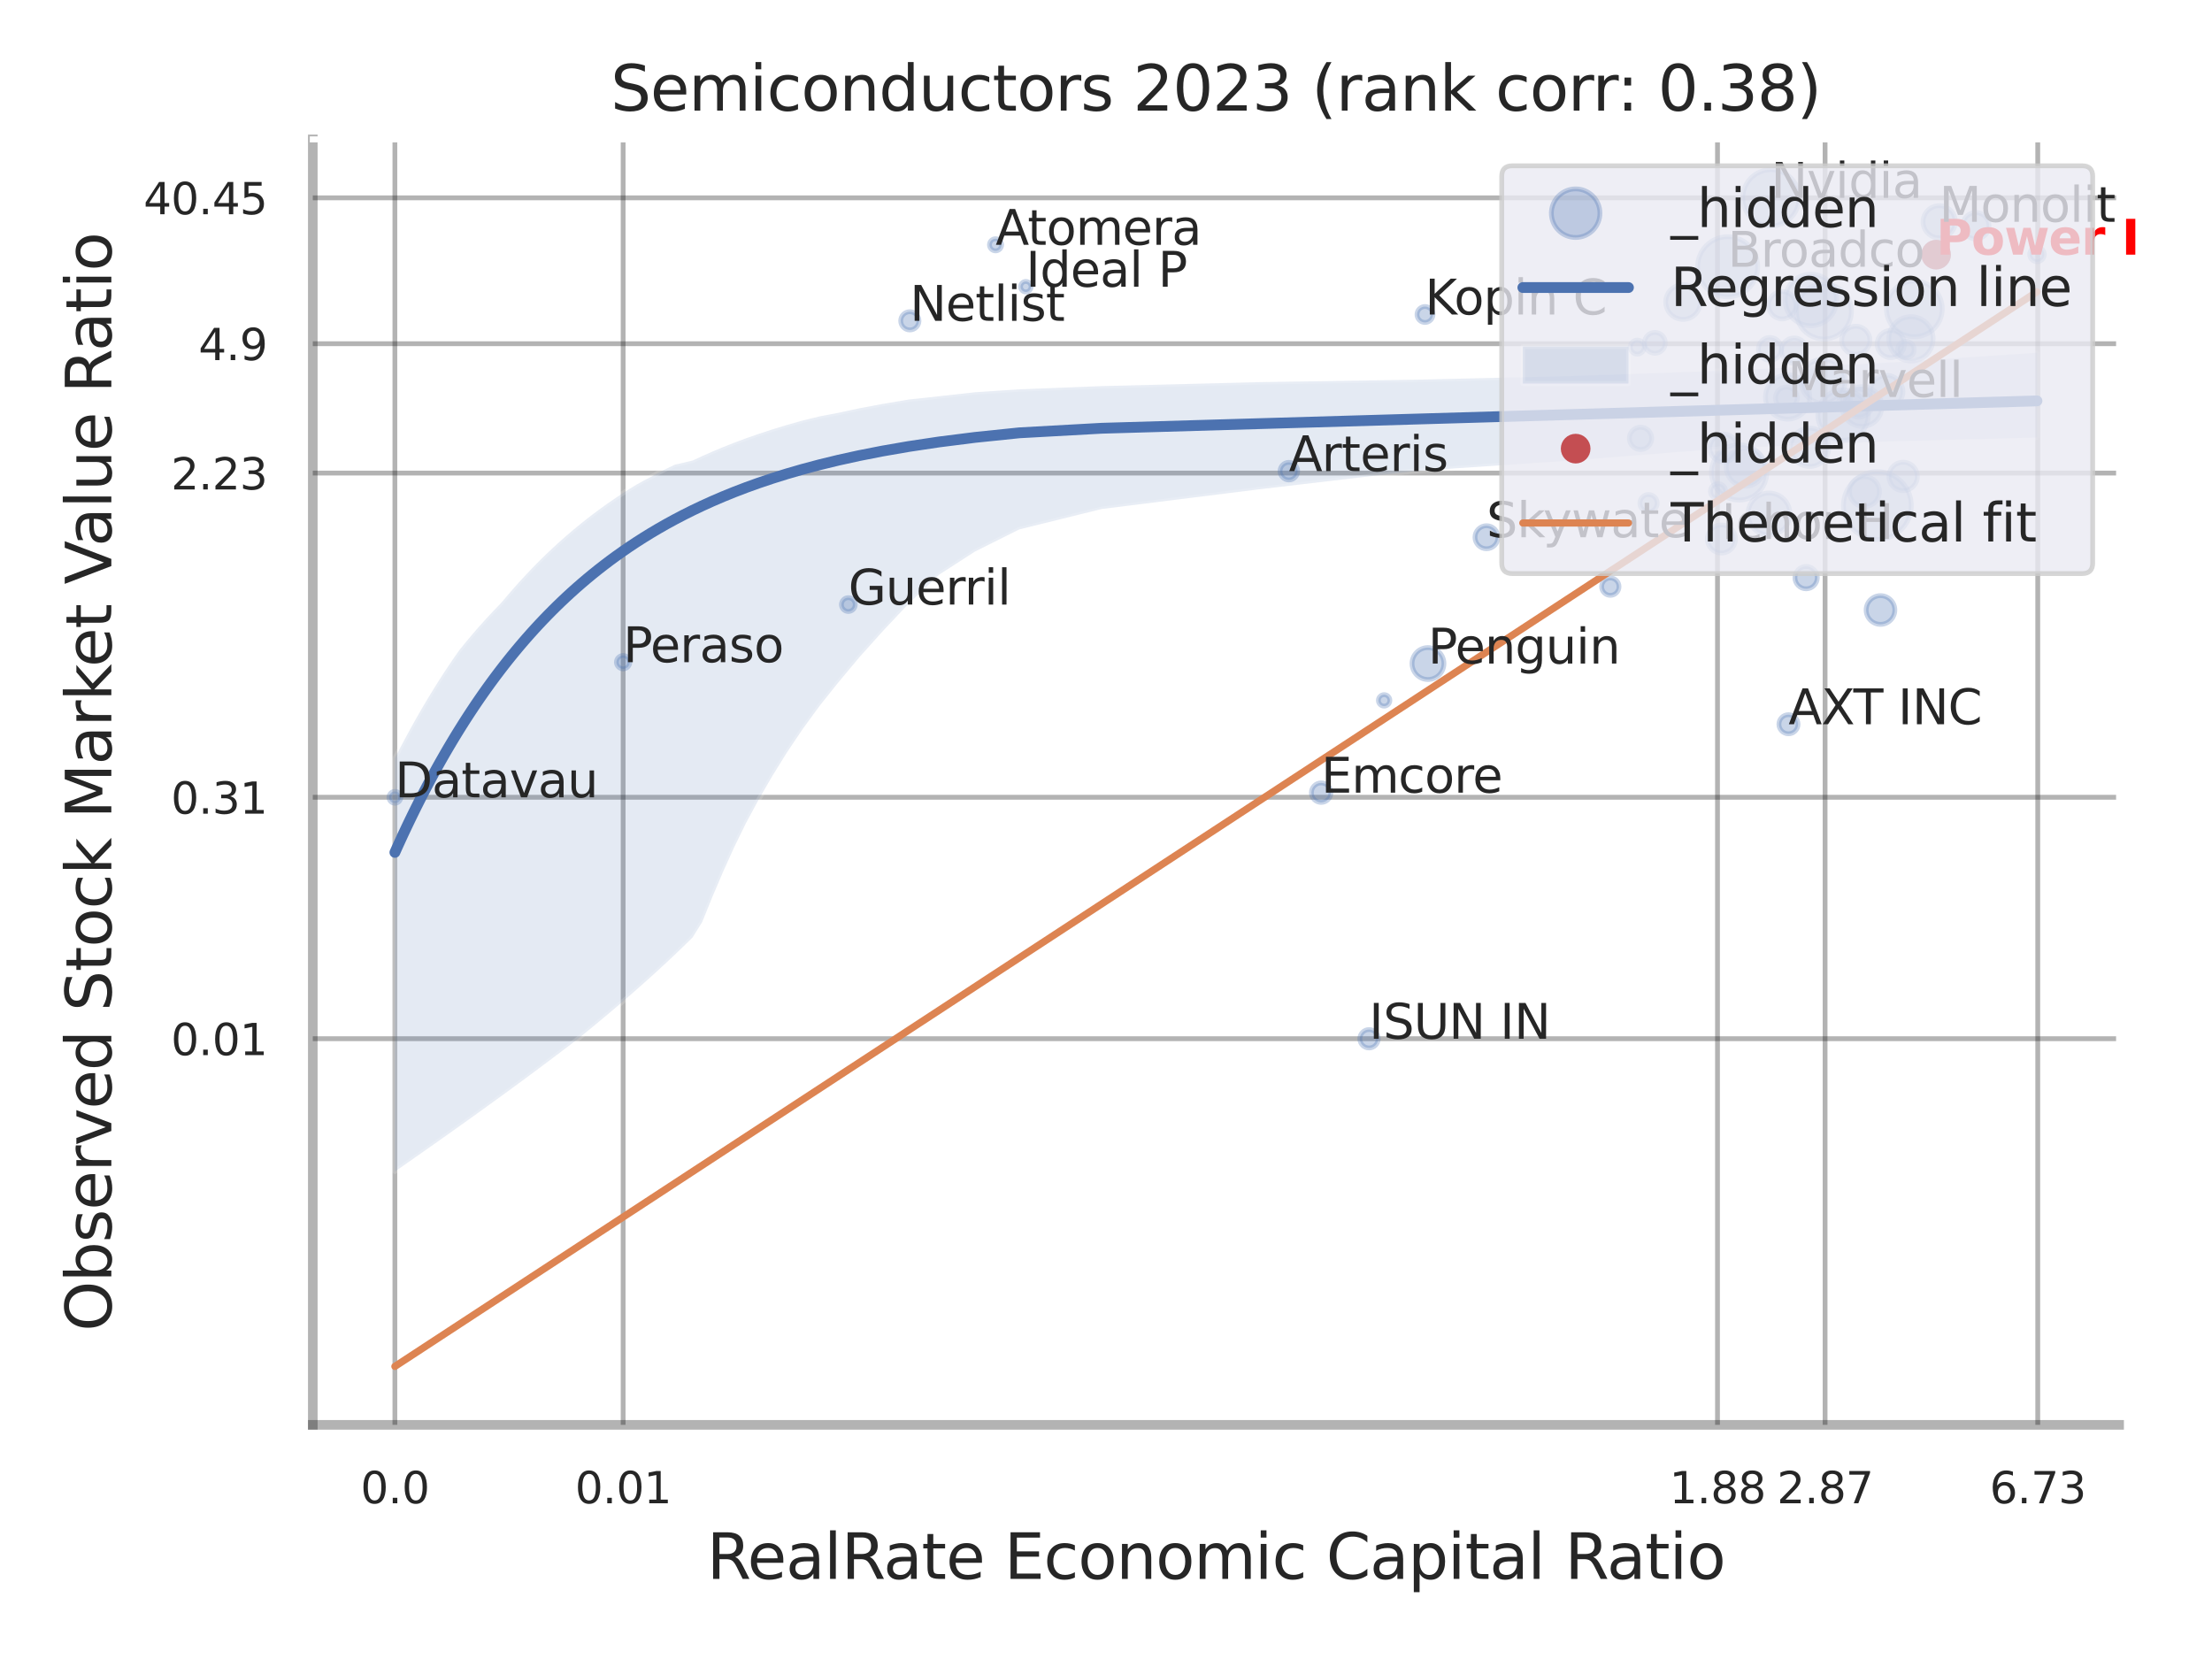 <?xml version="1.0" encoding="utf-8" standalone="no"?>
<!DOCTYPE svg PUBLIC "-//W3C//DTD SVG 1.1//EN"
  "http://www.w3.org/Graphics/SVG/1.1/DTD/svg11.dtd">
<svg xmlns:xlink="http://www.w3.org/1999/xlink" width="460.8pt" height="345.6pt" viewBox="0 0 460.8 345.6" xmlns="http://www.w3.org/2000/svg" version="1.1">
 <defs>
  <style type="text/css">*{stroke-linejoin: round; stroke-linecap: butt}</style>
 </defs>
 <g id="figure_1">
  <g id="patch_1">
   <path d="M 0 345.6 
L 460.8 345.6 
L 460.8 0 
L 0 0 
z
" style="fill: #ffffff"/>
  </g>
  <g id="axes_1">
   <g id="patch_2">
    <path d="M 65.16 296.82 
L 441.447 296.82 
L 441.447 29.04 
L 65.16 29.04 
z
" style="fill: #ffffff"/>
   </g>
   <g id="matplotlib.axis_1">
    <g id="xtick_1">
     <g id="line2d_1">
      <path d="M 82.262 296.82 
L 82.262 29.04 
" clip-path="url(#pcc9c21959e)" style="fill: none; stroke: #000000; stroke-opacity: 0.3; stroke-linecap: round"/>
     </g>
     <g id="text_1">
      <!-- 0.0 -->
      <g style="fill: #262626" transform="translate(75.106 313.159) scale(0.09 -0.09)">
       <defs>
        <path id="DejaVuSans-30" d="M 2034 4250 
Q 1547 4250 1301 3770 
Q 1056 3291 1056 2328 
Q 1056 1369 1301 889 
Q 1547 409 2034 409 
Q 2525 409 2770 889 
Q 3016 1369 3016 2328 
Q 3016 3291 2770 3770 
Q 2525 4250 2034 4250 
z
M 2034 4750 
Q 2819 4750 3233 4129 
Q 3647 3509 3647 2328 
Q 3647 1150 3233 529 
Q 2819 -91 2034 -91 
Q 1250 -91 836 529 
Q 422 1150 422 2328 
Q 422 3509 836 4129 
Q 1250 4750 2034 4750 
z
" transform="scale(0.016)"/>
        <path id="DejaVuSans-2e" d="M 684 794 
L 1344 794 
L 1344 0 
L 684 0 
L 684 794 
z
" transform="scale(0.016)"/>
       </defs>
       <use xlink:href="#DejaVuSans-30"/>
       <use xlink:href="#DejaVuSans-2e" transform="translate(63.623 0)"/>
       <use xlink:href="#DejaVuSans-30" transform="translate(95.41 0)"/>
      </g>
     </g>
    </g>
    <g id="xtick_2">
     <g id="line2d_2">
      <path d="M 129.812 296.82 
L 129.812 29.04 
" clip-path="url(#pcc9c21959e)" style="fill: none; stroke: #000000; stroke-opacity: 0.3; stroke-linecap: round"/>
     </g>
     <g id="text_2">
      <!-- 0.01 -->
      <g style="fill: #262626" transform="translate(119.793 313.159) scale(0.09 -0.09)">
       <defs>
        <path id="DejaVuSans-31" d="M 794 531 
L 1825 531 
L 1825 4091 
L 703 3866 
L 703 4441 
L 1819 4666 
L 2450 4666 
L 2450 531 
L 3481 531 
L 3481 0 
L 794 0 
L 794 531 
z
" transform="scale(0.016)"/>
       </defs>
       <use xlink:href="#DejaVuSans-30"/>
       <use xlink:href="#DejaVuSans-2e" transform="translate(63.623 0)"/>
       <use xlink:href="#DejaVuSans-30" transform="translate(95.41 0)"/>
       <use xlink:href="#DejaVuSans-31" transform="translate(159.033 0)"/>
      </g>
     </g>
    </g>
    <g id="xtick_3">
     <g id="line2d_3">
      <path d="M 357.784 296.82 
L 357.784 29.04 
" clip-path="url(#pcc9c21959e)" style="fill: none; stroke: #000000; stroke-opacity: 0.3; stroke-linecap: round"/>
     </g>
     <g id="text_3">
      <!-- 1.88 -->
      <g style="fill: #262626" transform="translate(347.764 313.159) scale(0.09 -0.09)">
       <defs>
        <path id="DejaVuSans-38" d="M 2034 2216 
Q 1584 2216 1326 1975 
Q 1069 1734 1069 1313 
Q 1069 891 1326 650 
Q 1584 409 2034 409 
Q 2484 409 2743 651 
Q 3003 894 3003 1313 
Q 3003 1734 2745 1975 
Q 2488 2216 2034 2216 
z
M 1403 2484 
Q 997 2584 770 2862 
Q 544 3141 544 3541 
Q 544 4100 942 4425 
Q 1341 4750 2034 4750 
Q 2731 4750 3128 4425 
Q 3525 4100 3525 3541 
Q 3525 3141 3298 2862 
Q 3072 2584 2669 2484 
Q 3125 2378 3379 2068 
Q 3634 1759 3634 1313 
Q 3634 634 3220 271 
Q 2806 -91 2034 -91 
Q 1263 -91 848 271 
Q 434 634 434 1313 
Q 434 1759 690 2068 
Q 947 2378 1403 2484 
z
M 1172 3481 
Q 1172 3119 1398 2916 
Q 1625 2713 2034 2713 
Q 2441 2713 2670 2916 
Q 2900 3119 2900 3481 
Q 2900 3844 2670 4047 
Q 2441 4250 2034 4250 
Q 1625 4250 1398 4047 
Q 1172 3844 1172 3481 
z
" transform="scale(0.016)"/>
       </defs>
       <use xlink:href="#DejaVuSans-31"/>
       <use xlink:href="#DejaVuSans-2e" transform="translate(63.623 0)"/>
       <use xlink:href="#DejaVuSans-38" transform="translate(95.41 0)"/>
       <use xlink:href="#DejaVuSans-38" transform="translate(159.033 0)"/>
      </g>
     </g>
    </g>
    <g id="xtick_4">
     <g id="line2d_4">
      <path d="M 380.197 296.82 
L 380.197 29.04 
" clip-path="url(#pcc9c21959e)" style="fill: none; stroke: #000000; stroke-opacity: 0.3; stroke-linecap: round"/>
     </g>
     <g id="text_4">
      <!-- 2.87 -->
      <g style="fill: #262626" transform="translate(370.177 313.159) scale(0.09 -0.09)">
       <defs>
        <path id="DejaVuSans-32" d="M 1228 531 
L 3431 531 
L 3431 0 
L 469 0 
L 469 531 
Q 828 903 1448 1529 
Q 2069 2156 2228 2338 
Q 2531 2678 2651 2914 
Q 2772 3150 2772 3378 
Q 2772 3750 2511 3984 
Q 2250 4219 1831 4219 
Q 1534 4219 1204 4116 
Q 875 4013 500 3803 
L 500 4441 
Q 881 4594 1212 4672 
Q 1544 4750 1819 4750 
Q 2544 4750 2975 4387 
Q 3406 4025 3406 3419 
Q 3406 3131 3298 2873 
Q 3191 2616 2906 2266 
Q 2828 2175 2409 1742 
Q 1991 1309 1228 531 
z
" transform="scale(0.016)"/>
        <path id="DejaVuSans-37" d="M 525 4666 
L 3525 4666 
L 3525 4397 
L 1831 0 
L 1172 0 
L 2766 4134 
L 525 4134 
L 525 4666 
z
" transform="scale(0.016)"/>
       </defs>
       <use xlink:href="#DejaVuSans-32"/>
       <use xlink:href="#DejaVuSans-2e" transform="translate(63.623 0)"/>
       <use xlink:href="#DejaVuSans-38" transform="translate(95.41 0)"/>
       <use xlink:href="#DejaVuSans-37" transform="translate(159.033 0)"/>
      </g>
     </g>
    </g>
    <g id="xtick_5">
     <g id="line2d_5">
      <path d="M 424.502 296.82 
L 424.502 29.04 
" clip-path="url(#pcc9c21959e)" style="fill: none; stroke: #000000; stroke-opacity: 0.3; stroke-linecap: round"/>
     </g>
     <g id="text_5">
      <!-- 6.73 -->
      <g style="fill: #262626" transform="translate(414.482 313.159) scale(0.09 -0.09)">
       <defs>
        <path id="DejaVuSans-36" d="M 2113 2584 
Q 1688 2584 1439 2293 
Q 1191 2003 1191 1497 
Q 1191 994 1439 701 
Q 1688 409 2113 409 
Q 2538 409 2786 701 
Q 3034 994 3034 1497 
Q 3034 2003 2786 2293 
Q 2538 2584 2113 2584 
z
M 3366 4563 
L 3366 3988 
Q 3128 4100 2886 4159 
Q 2644 4219 2406 4219 
Q 1781 4219 1451 3797 
Q 1122 3375 1075 2522 
Q 1259 2794 1537 2939 
Q 1816 3084 2150 3084 
Q 2853 3084 3261 2657 
Q 3669 2231 3669 1497 
Q 3669 778 3244 343 
Q 2819 -91 2113 -91 
Q 1303 -91 875 529 
Q 447 1150 447 2328 
Q 447 3434 972 4092 
Q 1497 4750 2381 4750 
Q 2619 4750 2861 4703 
Q 3103 4656 3366 4563 
z
" transform="scale(0.016)"/>
        <path id="DejaVuSans-33" d="M 2597 2516 
Q 3050 2419 3304 2112 
Q 3559 1806 3559 1356 
Q 3559 666 3084 287 
Q 2609 -91 1734 -91 
Q 1441 -91 1130 -33 
Q 819 25 488 141 
L 488 750 
Q 750 597 1062 519 
Q 1375 441 1716 441 
Q 2309 441 2620 675 
Q 2931 909 2931 1356 
Q 2931 1769 2642 2001 
Q 2353 2234 1838 2234 
L 1294 2234 
L 1294 2753 
L 1863 2753 
Q 2328 2753 2575 2939 
Q 2822 3125 2822 3475 
Q 2822 3834 2567 4026 
Q 2313 4219 1838 4219 
Q 1578 4219 1281 4162 
Q 984 4106 628 3988 
L 628 4550 
Q 988 4650 1302 4700 
Q 1616 4750 1894 4750 
Q 2613 4750 3031 4423 
Q 3450 4097 3450 3541 
Q 3450 3153 3228 2886 
Q 3006 2619 2597 2516 
z
" transform="scale(0.016)"/>
       </defs>
       <use xlink:href="#DejaVuSans-36"/>
       <use xlink:href="#DejaVuSans-2e" transform="translate(63.623 0)"/>
       <use xlink:href="#DejaVuSans-37" transform="translate(95.41 0)"/>
       <use xlink:href="#DejaVuSans-33" transform="translate(159.033 0)"/>
      </g>
     </g>
    </g>
    <g id="xtick_6"/>
    <g id="xtick_7"/>
    <g id="xtick_8"/>
    <g id="xtick_9"/>
    <g id="text_6">
     <!-- RealRate Economic Capital Ratio -->
     <g style="fill: #262626" transform="translate(147.25 328.908) scale(0.13 -0.13)">
      <defs>
       <path id="DejaVuSans-52" d="M 2841 2188 
Q 3044 2119 3236 1894 
Q 3428 1669 3622 1275 
L 4263 0 
L 3584 0 
L 2988 1197 
Q 2756 1666 2539 1819 
Q 2322 1972 1947 1972 
L 1259 1972 
L 1259 0 
L 628 0 
L 628 4666 
L 2053 4666 
Q 2853 4666 3247 4331 
Q 3641 3997 3641 3322 
Q 3641 2881 3436 2590 
Q 3231 2300 2841 2188 
z
M 1259 4147 
L 1259 2491 
L 2053 2491 
Q 2509 2491 2742 2702 
Q 2975 2913 2975 3322 
Q 2975 3731 2742 3939 
Q 2509 4147 2053 4147 
L 1259 4147 
z
" transform="scale(0.016)"/>
       <path id="DejaVuSans-65" d="M 3597 1894 
L 3597 1613 
L 953 1613 
Q 991 1019 1311 708 
Q 1631 397 2203 397 
Q 2534 397 2845 478 
Q 3156 559 3463 722 
L 3463 178 
Q 3153 47 2828 -22 
Q 2503 -91 2169 -91 
Q 1331 -91 842 396 
Q 353 884 353 1716 
Q 353 2575 817 3079 
Q 1281 3584 2069 3584 
Q 2775 3584 3186 3129 
Q 3597 2675 3597 1894 
z
M 3022 2063 
Q 3016 2534 2758 2815 
Q 2500 3097 2075 3097 
Q 1594 3097 1305 2825 
Q 1016 2553 972 2059 
L 3022 2063 
z
" transform="scale(0.016)"/>
       <path id="DejaVuSans-61" d="M 2194 1759 
Q 1497 1759 1228 1600 
Q 959 1441 959 1056 
Q 959 750 1161 570 
Q 1363 391 1709 391 
Q 2188 391 2477 730 
Q 2766 1069 2766 1631 
L 2766 1759 
L 2194 1759 
z
M 3341 1997 
L 3341 0 
L 2766 0 
L 2766 531 
Q 2569 213 2275 61 
Q 1981 -91 1556 -91 
Q 1019 -91 701 211 
Q 384 513 384 1019 
Q 384 1609 779 1909 
Q 1175 2209 1959 2209 
L 2766 2209 
L 2766 2266 
Q 2766 2663 2505 2880 
Q 2244 3097 1772 3097 
Q 1472 3097 1187 3025 
Q 903 2953 641 2809 
L 641 3341 
Q 956 3463 1253 3523 
Q 1550 3584 1831 3584 
Q 2591 3584 2966 3190 
Q 3341 2797 3341 1997 
z
" transform="scale(0.016)"/>
       <path id="DejaVuSans-6c" d="M 603 4863 
L 1178 4863 
L 1178 0 
L 603 0 
L 603 4863 
z
" transform="scale(0.016)"/>
       <path id="DejaVuSans-74" d="M 1172 4494 
L 1172 3500 
L 2356 3500 
L 2356 3053 
L 1172 3053 
L 1172 1153 
Q 1172 725 1289 603 
Q 1406 481 1766 481 
L 2356 481 
L 2356 0 
L 1766 0 
Q 1100 0 847 248 
Q 594 497 594 1153 
L 594 3053 
L 172 3053 
L 172 3500 
L 594 3500 
L 594 4494 
L 1172 4494 
z
" transform="scale(0.016)"/>
       <path id="DejaVuSans-20" transform="scale(0.016)"/>
       <path id="DejaVuSans-45" d="M 628 4666 
L 3578 4666 
L 3578 4134 
L 1259 4134 
L 1259 2753 
L 3481 2753 
L 3481 2222 
L 1259 2222 
L 1259 531 
L 3634 531 
L 3634 0 
L 628 0 
L 628 4666 
z
" transform="scale(0.016)"/>
       <path id="DejaVuSans-63" d="M 3122 3366 
L 3122 2828 
Q 2878 2963 2633 3030 
Q 2388 3097 2138 3097 
Q 1578 3097 1268 2742 
Q 959 2388 959 1747 
Q 959 1106 1268 751 
Q 1578 397 2138 397 
Q 2388 397 2633 464 
Q 2878 531 3122 666 
L 3122 134 
Q 2881 22 2623 -34 
Q 2366 -91 2075 -91 
Q 1284 -91 818 406 
Q 353 903 353 1747 
Q 353 2603 823 3093 
Q 1294 3584 2113 3584 
Q 2378 3584 2631 3529 
Q 2884 3475 3122 3366 
z
" transform="scale(0.016)"/>
       <path id="DejaVuSans-6f" d="M 1959 3097 
Q 1497 3097 1228 2736 
Q 959 2375 959 1747 
Q 959 1119 1226 758 
Q 1494 397 1959 397 
Q 2419 397 2687 759 
Q 2956 1122 2956 1747 
Q 2956 2369 2687 2733 
Q 2419 3097 1959 3097 
z
M 1959 3584 
Q 2709 3584 3137 3096 
Q 3566 2609 3566 1747 
Q 3566 888 3137 398 
Q 2709 -91 1959 -91 
Q 1206 -91 779 398 
Q 353 888 353 1747 
Q 353 2609 779 3096 
Q 1206 3584 1959 3584 
z
" transform="scale(0.016)"/>
       <path id="DejaVuSans-6e" d="M 3513 2113 
L 3513 0 
L 2938 0 
L 2938 2094 
Q 2938 2591 2744 2837 
Q 2550 3084 2163 3084 
Q 1697 3084 1428 2787 
Q 1159 2491 1159 1978 
L 1159 0 
L 581 0 
L 581 3500 
L 1159 3500 
L 1159 2956 
Q 1366 3272 1645 3428 
Q 1925 3584 2291 3584 
Q 2894 3584 3203 3211 
Q 3513 2838 3513 2113 
z
" transform="scale(0.016)"/>
       <path id="DejaVuSans-6d" d="M 3328 2828 
Q 3544 3216 3844 3400 
Q 4144 3584 4550 3584 
Q 5097 3584 5394 3201 
Q 5691 2819 5691 2113 
L 5691 0 
L 5113 0 
L 5113 2094 
Q 5113 2597 4934 2840 
Q 4756 3084 4391 3084 
Q 3944 3084 3684 2787 
Q 3425 2491 3425 1978 
L 3425 0 
L 2847 0 
L 2847 2094 
Q 2847 2600 2669 2842 
Q 2491 3084 2119 3084 
Q 1678 3084 1418 2786 
Q 1159 2488 1159 1978 
L 1159 0 
L 581 0 
L 581 3500 
L 1159 3500 
L 1159 2956 
Q 1356 3278 1631 3431 
Q 1906 3584 2284 3584 
Q 2666 3584 2933 3390 
Q 3200 3197 3328 2828 
z
" transform="scale(0.016)"/>
       <path id="DejaVuSans-69" d="M 603 3500 
L 1178 3500 
L 1178 0 
L 603 0 
L 603 3500 
z
M 603 4863 
L 1178 4863 
L 1178 4134 
L 603 4134 
L 603 4863 
z
" transform="scale(0.016)"/>
       <path id="DejaVuSans-43" d="M 4122 4306 
L 4122 3641 
Q 3803 3938 3442 4084 
Q 3081 4231 2675 4231 
Q 1875 4231 1450 3742 
Q 1025 3253 1025 2328 
Q 1025 1406 1450 917 
Q 1875 428 2675 428 
Q 3081 428 3442 575 
Q 3803 722 4122 1019 
L 4122 359 
Q 3791 134 3420 21 
Q 3050 -91 2638 -91 
Q 1578 -91 968 557 
Q 359 1206 359 2328 
Q 359 3453 968 4101 
Q 1578 4750 2638 4750 
Q 3056 4750 3426 4639 
Q 3797 4528 4122 4306 
z
" transform="scale(0.016)"/>
       <path id="DejaVuSans-70" d="M 1159 525 
L 1159 -1331 
L 581 -1331 
L 581 3500 
L 1159 3500 
L 1159 2969 
Q 1341 3281 1617 3432 
Q 1894 3584 2278 3584 
Q 2916 3584 3314 3078 
Q 3713 2572 3713 1747 
Q 3713 922 3314 415 
Q 2916 -91 2278 -91 
Q 1894 -91 1617 61 
Q 1341 213 1159 525 
z
M 3116 1747 
Q 3116 2381 2855 2742 
Q 2594 3103 2138 3103 
Q 1681 3103 1420 2742 
Q 1159 2381 1159 1747 
Q 1159 1113 1420 752 
Q 1681 391 2138 391 
Q 2594 391 2855 752 
Q 3116 1113 3116 1747 
z
" transform="scale(0.016)"/>
      </defs>
      <use xlink:href="#DejaVuSans-52"/>
      <use xlink:href="#DejaVuSans-65" transform="translate(64.982 0)"/>
      <use xlink:href="#DejaVuSans-61" transform="translate(126.506 0)"/>
      <use xlink:href="#DejaVuSans-6c" transform="translate(187.785 0)"/>
      <use xlink:href="#DejaVuSans-52" transform="translate(215.568 0)"/>
      <use xlink:href="#DejaVuSans-61" transform="translate(282.801 0)"/>
      <use xlink:href="#DejaVuSans-74" transform="translate(344.08 0)"/>
      <use xlink:href="#DejaVuSans-65" transform="translate(383.289 0)"/>
      <use xlink:href="#DejaVuSans-20" transform="translate(444.812 0)"/>
      <use xlink:href="#DejaVuSans-45" transform="translate(476.6 0)"/>
      <use xlink:href="#DejaVuSans-63" transform="translate(539.783 0)"/>
      <use xlink:href="#DejaVuSans-6f" transform="translate(594.764 0)"/>
      <use xlink:href="#DejaVuSans-6e" transform="translate(655.945 0)"/>
      <use xlink:href="#DejaVuSans-6f" transform="translate(719.324 0)"/>
      <use xlink:href="#DejaVuSans-6d" transform="translate(780.506 0)"/>
      <use xlink:href="#DejaVuSans-69" transform="translate(877.918 0)"/>
      <use xlink:href="#DejaVuSans-63" transform="translate(905.701 0)"/>
      <use xlink:href="#DejaVuSans-20" transform="translate(960.682 0)"/>
      <use xlink:href="#DejaVuSans-43" transform="translate(992.469 0)"/>
      <use xlink:href="#DejaVuSans-61" transform="translate(1062.293 0)"/>
      <use xlink:href="#DejaVuSans-70" transform="translate(1123.572 0)"/>
      <use xlink:href="#DejaVuSans-69" transform="translate(1187.049 0)"/>
      <use xlink:href="#DejaVuSans-74" transform="translate(1214.832 0)"/>
      <use xlink:href="#DejaVuSans-61" transform="translate(1254.041 0)"/>
      <use xlink:href="#DejaVuSans-6c" transform="translate(1315.32 0)"/>
      <use xlink:href="#DejaVuSans-20" transform="translate(1343.104 0)"/>
      <use xlink:href="#DejaVuSans-52" transform="translate(1374.891 0)"/>
      <use xlink:href="#DejaVuSans-61" transform="translate(1442.123 0)"/>
      <use xlink:href="#DejaVuSans-74" transform="translate(1503.402 0)"/>
      <use xlink:href="#DejaVuSans-69" transform="translate(1542.611 0)"/>
      <use xlink:href="#DejaVuSans-6f" transform="translate(1570.395 0)"/>
     </g>
    </g>
   </g>
   <g id="matplotlib.axis_2">
    <g id="ytick_1">
     <g id="line2d_6">
      <path d="M 65.16 216.38 
L 441.447 216.38 
" clip-path="url(#pcc9c21959e)" style="fill: none; stroke: #000000; stroke-opacity: 0.3; stroke-linecap: round"/>
     </g>
     <g id="text_7">
      <!-- 0.01 -->
      <g style="fill: #262626" transform="translate(35.621 219.8) scale(0.09 -0.09)">
       <use xlink:href="#DejaVuSans-30"/>
       <use xlink:href="#DejaVuSans-2e" transform="translate(63.623 0)"/>
       <use xlink:href="#DejaVuSans-30" transform="translate(95.41 0)"/>
       <use xlink:href="#DejaVuSans-31" transform="translate(159.033 0)"/>
      </g>
     </g>
    </g>
    <g id="ytick_2">
     <g id="line2d_7">
      <path d="M 65.16 166.086 
L 441.447 166.086 
" clip-path="url(#pcc9c21959e)" style="fill: none; stroke: #000000; stroke-opacity: 0.3; stroke-linecap: round"/>
     </g>
     <g id="text_8">
      <!-- 0.31 -->
      <g style="fill: #262626" transform="translate(35.621 169.505) scale(0.09 -0.09)">
       <use xlink:href="#DejaVuSans-30"/>
       <use xlink:href="#DejaVuSans-2e" transform="translate(63.623 0)"/>
       <use xlink:href="#DejaVuSans-33" transform="translate(95.41 0)"/>
       <use xlink:href="#DejaVuSans-31" transform="translate(159.033 0)"/>
      </g>
     </g>
    </g>
    <g id="ytick_3">
     <g id="line2d_8">
      <path d="M 65.16 98.548 
L 441.447 98.548 
" clip-path="url(#pcc9c21959e)" style="fill: none; stroke: #000000; stroke-opacity: 0.3; stroke-linecap: round"/>
     </g>
     <g id="text_9">
      <!-- 2.23 -->
      <g style="fill: #262626" transform="translate(35.621 101.967) scale(0.09 -0.09)">
       <use xlink:href="#DejaVuSans-32"/>
       <use xlink:href="#DejaVuSans-2e" transform="translate(63.623 0)"/>
       <use xlink:href="#DejaVuSans-32" transform="translate(95.41 0)"/>
       <use xlink:href="#DejaVuSans-33" transform="translate(159.033 0)"/>
      </g>
     </g>
    </g>
    <g id="ytick_4">
     <g id="line2d_9">
      <path d="M 65.16 71.601 
L 441.447 71.601 
" clip-path="url(#pcc9c21959e)" style="fill: none; stroke: #000000; stroke-opacity: 0.3; stroke-linecap: round"/>
     </g>
     <g id="text_10">
      <!-- 4.9 -->
      <g style="fill: #262626" transform="translate(41.347 75.021) scale(0.09 -0.09)">
       <defs>
        <path id="DejaVuSans-34" d="M 2419 4116 
L 825 1625 
L 2419 1625 
L 2419 4116 
z
M 2253 4666 
L 3047 4666 
L 3047 1625 
L 3713 1625 
L 3713 1100 
L 3047 1100 
L 3047 0 
L 2419 0 
L 2419 1100 
L 313 1100 
L 313 1709 
L 2253 4666 
z
" transform="scale(0.016)"/>
        <path id="DejaVuSans-39" d="M 703 97 
L 703 672 
Q 941 559 1184 500 
Q 1428 441 1663 441 
Q 2288 441 2617 861 
Q 2947 1281 2994 2138 
Q 2813 1869 2534 1725 
Q 2256 1581 1919 1581 
Q 1219 1581 811 2004 
Q 403 2428 403 3163 
Q 403 3881 828 4315 
Q 1253 4750 1959 4750 
Q 2769 4750 3195 4129 
Q 3622 3509 3622 2328 
Q 3622 1225 3098 567 
Q 2575 -91 1691 -91 
Q 1453 -91 1209 -44 
Q 966 3 703 97 
z
M 1959 2075 
Q 2384 2075 2632 2365 
Q 2881 2656 2881 3163 
Q 2881 3666 2632 3958 
Q 2384 4250 1959 4250 
Q 1534 4250 1286 3958 
Q 1038 3666 1038 3163 
Q 1038 2656 1286 2365 
Q 1534 2075 1959 2075 
z
" transform="scale(0.016)"/>
       </defs>
       <use xlink:href="#DejaVuSans-34"/>
       <use xlink:href="#DejaVuSans-2e" transform="translate(63.623 0)"/>
       <use xlink:href="#DejaVuSans-39" transform="translate(95.41 0)"/>
      </g>
     </g>
    </g>
    <g id="ytick_5">
     <g id="line2d_10">
      <path d="M 65.16 41.213 
L 441.447 41.213 
" clip-path="url(#pcc9c21959e)" style="fill: none; stroke: #000000; stroke-opacity: 0.3; stroke-linecap: round"/>
     </g>
     <g id="text_11">
      <!-- 40.45 -->
      <g style="fill: #262626" transform="translate(29.895 44.632) scale(0.09 -0.09)">
       <defs>
        <path id="DejaVuSans-35" d="M 691 4666 
L 3169 4666 
L 3169 4134 
L 1269 4134 
L 1269 2991 
Q 1406 3038 1543 3061 
Q 1681 3084 1819 3084 
Q 2600 3084 3056 2656 
Q 3513 2228 3513 1497 
Q 3513 744 3044 326 
Q 2575 -91 1722 -91 
Q 1428 -91 1123 -41 
Q 819 9 494 109 
L 494 744 
Q 775 591 1075 516 
Q 1375 441 1709 441 
Q 2250 441 2565 725 
Q 2881 1009 2881 1497 
Q 2881 1984 2565 2268 
Q 2250 2553 1709 2553 
Q 1456 2553 1204 2497 
Q 953 2441 691 2322 
L 691 4666 
z
" transform="scale(0.016)"/>
       </defs>
       <use xlink:href="#DejaVuSans-34"/>
       <use xlink:href="#DejaVuSans-30" transform="translate(63.623 0)"/>
       <use xlink:href="#DejaVuSans-2e" transform="translate(127.246 0)"/>
       <use xlink:href="#DejaVuSans-34" transform="translate(159.033 0)"/>
       <use xlink:href="#DejaVuSans-35" transform="translate(222.656 0)"/>
      </g>
     </g>
    </g>
    <g id="ytick_6"/>
    <g id="ytick_7"/>
    <g id="ytick_8"/>
    <g id="ytick_9"/>
    <g id="text_12">
     <!-- Observed Stock Market Value Ratio -->
     <g style="fill: #262626" transform="translate(23.191 277.332) rotate(-90) scale(0.13 -0.13)">
      <defs>
       <path id="DejaVuSans-4f" d="M 2522 4238 
Q 1834 4238 1429 3725 
Q 1025 3213 1025 2328 
Q 1025 1447 1429 934 
Q 1834 422 2522 422 
Q 3209 422 3611 934 
Q 4013 1447 4013 2328 
Q 4013 3213 3611 3725 
Q 3209 4238 2522 4238 
z
M 2522 4750 
Q 3503 4750 4090 4092 
Q 4678 3434 4678 2328 
Q 4678 1225 4090 567 
Q 3503 -91 2522 -91 
Q 1538 -91 948 565 
Q 359 1222 359 2328 
Q 359 3434 948 4092 
Q 1538 4750 2522 4750 
z
" transform="scale(0.016)"/>
       <path id="DejaVuSans-62" d="M 3116 1747 
Q 3116 2381 2855 2742 
Q 2594 3103 2138 3103 
Q 1681 3103 1420 2742 
Q 1159 2381 1159 1747 
Q 1159 1113 1420 752 
Q 1681 391 2138 391 
Q 2594 391 2855 752 
Q 3116 1113 3116 1747 
z
M 1159 2969 
Q 1341 3281 1617 3432 
Q 1894 3584 2278 3584 
Q 2916 3584 3314 3078 
Q 3713 2572 3713 1747 
Q 3713 922 3314 415 
Q 2916 -91 2278 -91 
Q 1894 -91 1617 61 
Q 1341 213 1159 525 
L 1159 0 
L 581 0 
L 581 4863 
L 1159 4863 
L 1159 2969 
z
" transform="scale(0.016)"/>
       <path id="DejaVuSans-73" d="M 2834 3397 
L 2834 2853 
Q 2591 2978 2328 3040 
Q 2066 3103 1784 3103 
Q 1356 3103 1142 2972 
Q 928 2841 928 2578 
Q 928 2378 1081 2264 
Q 1234 2150 1697 2047 
L 1894 2003 
Q 2506 1872 2764 1633 
Q 3022 1394 3022 966 
Q 3022 478 2636 193 
Q 2250 -91 1575 -91 
Q 1294 -91 989 -36 
Q 684 19 347 128 
L 347 722 
Q 666 556 975 473 
Q 1284 391 1588 391 
Q 1994 391 2212 530 
Q 2431 669 2431 922 
Q 2431 1156 2273 1281 
Q 2116 1406 1581 1522 
L 1381 1569 
Q 847 1681 609 1914 
Q 372 2147 372 2553 
Q 372 3047 722 3315 
Q 1072 3584 1716 3584 
Q 2034 3584 2315 3537 
Q 2597 3491 2834 3397 
z
" transform="scale(0.016)"/>
       <path id="DejaVuSans-72" d="M 2631 2963 
Q 2534 3019 2420 3045 
Q 2306 3072 2169 3072 
Q 1681 3072 1420 2755 
Q 1159 2438 1159 1844 
L 1159 0 
L 581 0 
L 581 3500 
L 1159 3500 
L 1159 2956 
Q 1341 3275 1631 3429 
Q 1922 3584 2338 3584 
Q 2397 3584 2469 3576 
Q 2541 3569 2628 3553 
L 2631 2963 
z
" transform="scale(0.016)"/>
       <path id="DejaVuSans-76" d="M 191 3500 
L 800 3500 
L 1894 563 
L 2988 3500 
L 3597 3500 
L 2284 0 
L 1503 0 
L 191 3500 
z
" transform="scale(0.016)"/>
       <path id="DejaVuSans-64" d="M 2906 2969 
L 2906 4863 
L 3481 4863 
L 3481 0 
L 2906 0 
L 2906 525 
Q 2725 213 2448 61 
Q 2172 -91 1784 -91 
Q 1150 -91 751 415 
Q 353 922 353 1747 
Q 353 2572 751 3078 
Q 1150 3584 1784 3584 
Q 2172 3584 2448 3432 
Q 2725 3281 2906 2969 
z
M 947 1747 
Q 947 1113 1208 752 
Q 1469 391 1925 391 
Q 2381 391 2643 752 
Q 2906 1113 2906 1747 
Q 2906 2381 2643 2742 
Q 2381 3103 1925 3103 
Q 1469 3103 1208 2742 
Q 947 2381 947 1747 
z
" transform="scale(0.016)"/>
       <path id="DejaVuSans-53" d="M 3425 4513 
L 3425 3897 
Q 3066 4069 2747 4153 
Q 2428 4238 2131 4238 
Q 1616 4238 1336 4038 
Q 1056 3838 1056 3469 
Q 1056 3159 1242 3001 
Q 1428 2844 1947 2747 
L 2328 2669 
Q 3034 2534 3370 2195 
Q 3706 1856 3706 1288 
Q 3706 609 3251 259 
Q 2797 -91 1919 -91 
Q 1588 -91 1214 -16 
Q 841 59 441 206 
L 441 856 
Q 825 641 1194 531 
Q 1563 422 1919 422 
Q 2459 422 2753 634 
Q 3047 847 3047 1241 
Q 3047 1584 2836 1778 
Q 2625 1972 2144 2069 
L 1759 2144 
Q 1053 2284 737 2584 
Q 422 2884 422 3419 
Q 422 4038 858 4394 
Q 1294 4750 2059 4750 
Q 2388 4750 2728 4690 
Q 3069 4631 3425 4513 
z
" transform="scale(0.016)"/>
       <path id="DejaVuSans-6b" d="M 581 4863 
L 1159 4863 
L 1159 1991 
L 2875 3500 
L 3609 3500 
L 1753 1863 
L 3688 0 
L 2938 0 
L 1159 1709 
L 1159 0 
L 581 0 
L 581 4863 
z
" transform="scale(0.016)"/>
       <path id="DejaVuSans-4d" d="M 628 4666 
L 1569 4666 
L 2759 1491 
L 3956 4666 
L 4897 4666 
L 4897 0 
L 4281 0 
L 4281 4097 
L 3078 897 
L 2444 897 
L 1241 4097 
L 1241 0 
L 628 0 
L 628 4666 
z
" transform="scale(0.016)"/>
       <path id="DejaVuSans-56" d="M 1831 0 
L 50 4666 
L 709 4666 
L 2188 738 
L 3669 4666 
L 4325 4666 
L 2547 0 
L 1831 0 
z
" transform="scale(0.016)"/>
       <path id="DejaVuSans-75" d="M 544 1381 
L 544 3500 
L 1119 3500 
L 1119 1403 
Q 1119 906 1312 657 
Q 1506 409 1894 409 
Q 2359 409 2629 706 
Q 2900 1003 2900 1516 
L 2900 3500 
L 3475 3500 
L 3475 0 
L 2900 0 
L 2900 538 
Q 2691 219 2414 64 
Q 2138 -91 1772 -91 
Q 1169 -91 856 284 
Q 544 659 544 1381 
z
M 1991 3584 
L 1991 3584 
z
" transform="scale(0.016)"/>
      </defs>
      <use xlink:href="#DejaVuSans-4f"/>
      <use xlink:href="#DejaVuSans-62" transform="translate(78.711 0)"/>
      <use xlink:href="#DejaVuSans-73" transform="translate(142.188 0)"/>
      <use xlink:href="#DejaVuSans-65" transform="translate(194.287 0)"/>
      <use xlink:href="#DejaVuSans-72" transform="translate(255.811 0)"/>
      <use xlink:href="#DejaVuSans-76" transform="translate(296.924 0)"/>
      <use xlink:href="#DejaVuSans-65" transform="translate(356.104 0)"/>
      <use xlink:href="#DejaVuSans-64" transform="translate(417.627 0)"/>
      <use xlink:href="#DejaVuSans-20" transform="translate(481.104 0)"/>
      <use xlink:href="#DejaVuSans-53" transform="translate(512.891 0)"/>
      <use xlink:href="#DejaVuSans-74" transform="translate(576.367 0)"/>
      <use xlink:href="#DejaVuSans-6f" transform="translate(615.576 0)"/>
      <use xlink:href="#DejaVuSans-63" transform="translate(676.758 0)"/>
      <use xlink:href="#DejaVuSans-6b" transform="translate(731.738 0)"/>
      <use xlink:href="#DejaVuSans-20" transform="translate(789.648 0)"/>
      <use xlink:href="#DejaVuSans-4d" transform="translate(821.436 0)"/>
      <use xlink:href="#DejaVuSans-61" transform="translate(907.715 0)"/>
      <use xlink:href="#DejaVuSans-72" transform="translate(968.994 0)"/>
      <use xlink:href="#DejaVuSans-6b" transform="translate(1010.107 0)"/>
      <use xlink:href="#DejaVuSans-65" transform="translate(1064.393 0)"/>
      <use xlink:href="#DejaVuSans-74" transform="translate(1125.916 0)"/>
      <use xlink:href="#DejaVuSans-20" transform="translate(1165.125 0)"/>
      <use xlink:href="#DejaVuSans-56" transform="translate(1196.912 0)"/>
      <use xlink:href="#DejaVuSans-61" transform="translate(1257.57 0)"/>
      <use xlink:href="#DejaVuSans-6c" transform="translate(1318.85 0)"/>
      <use xlink:href="#DejaVuSans-75" transform="translate(1346.633 0)"/>
      <use xlink:href="#DejaVuSans-65" transform="translate(1410.012 0)"/>
      <use xlink:href="#DejaVuSans-20" transform="translate(1471.535 0)"/>
      <use xlink:href="#DejaVuSans-52" transform="translate(1503.322 0)"/>
      <use xlink:href="#DejaVuSans-61" transform="translate(1570.555 0)"/>
      <use xlink:href="#DejaVuSans-74" transform="translate(1631.834 0)"/>
      <use xlink:href="#DejaVuSans-69" transform="translate(1671.043 0)"/>
      <use xlink:href="#DejaVuSans-6f" transform="translate(1698.826 0)"/>
     </g>
    </g>
   </g>
   <g id="PathCollection_1">
    <path d="M 398.79 70.161 
C 400.334 70.161 401.814 69.548 402.906 68.456 
C 403.997 67.365 404.61 65.884 404.61 64.341 
C 404.61 62.797 403.997 61.317 402.906 60.226 
C 401.814 59.134 400.334 58.521 398.79 58.521 
C 397.247 58.521 395.767 59.134 394.675 60.226 
C 393.584 61.317 392.971 62.797 392.971 64.341 
C 392.971 65.884 393.584 67.365 394.675 68.456 
C 395.767 69.548 397.247 70.161 398.79 70.161 
z
" clip-path="url(#pcc9c21959e)" style="fill: #4c72b0; fill-opacity: 0.3; stroke: #4c72b0; stroke-opacity: 0.3"/>
    <path d="M 387.895 88.824 
C 388.993 88.824 390.046 88.388 390.822 87.612 
C 391.599 86.835 392.035 85.782 392.035 84.684 
C 392.035 83.586 391.599 82.533 390.822 81.757 
C 390.046 80.98 388.993 80.544 387.895 80.544 
C 386.797 80.544 385.743 80.98 384.967 81.757 
C 384.191 82.533 383.754 83.586 383.754 84.684 
C 383.754 85.782 384.191 86.835 384.967 87.612 
C 385.743 88.388 386.797 88.824 387.895 88.824 
z
" clip-path="url(#pcc9c21959e)" style="fill: #4c72b0; fill-opacity: 0.3; stroke: #4c72b0; stroke-opacity: 0.3"/>
    <path d="M 383.95 91.718 
C 385.343 91.718 386.679 91.165 387.664 90.18 
C 388.649 89.195 389.202 87.858 389.202 86.465 
C 389.202 85.072 388.649 83.736 387.664 82.751 
C 386.679 81.766 385.343 81.213 383.95 81.213 
C 382.557 81.213 381.221 81.766 380.236 82.751 
C 379.251 83.736 378.697 85.072 378.697 86.465 
C 378.697 87.858 379.251 89.195 380.236 90.18 
C 381.221 91.165 382.557 91.718 383.95 91.718 
z
" clip-path="url(#pcc9c21959e)" style="fill: #4c72b0; fill-opacity: 0.3; stroke: #4c72b0; stroke-opacity: 0.3"/>
    <path d="M 379.945 70.625 
C 381.468 70.625 382.929 70.02 384.006 68.943 
C 385.083 67.866 385.688 66.405 385.688 64.882 
C 385.688 63.359 385.083 61.899 384.006 60.822 
C 382.929 59.745 381.468 59.14 379.945 59.14 
C 378.422 59.14 376.962 59.745 375.885 60.822 
C 374.808 61.899 374.203 63.359 374.203 64.882 
C 374.203 66.405 374.808 67.866 375.885 68.943 
C 376.962 70.02 378.422 70.625 379.945 70.625 
z
" clip-path="url(#pcc9c21959e)" style="fill: #4c72b0; fill-opacity: 0.3; stroke: #4c72b0; stroke-opacity: 0.3"/>
    <path d="M 391.092 112.384 
C 392.967 112.384 394.766 111.639 396.092 110.313 
C 397.418 108.987 398.163 107.188 398.163 105.313 
C 398.163 103.438 397.418 101.639 396.092 100.313 
C 394.766 98.987 392.967 98.242 391.092 98.242 
C 389.217 98.242 387.418 98.987 386.092 100.313 
C 384.766 101.639 384.021 103.438 384.021 105.313 
C 384.021 107.188 384.766 108.987 386.092 110.313 
C 387.418 111.639 389.217 112.384 391.092 112.384 
z
" clip-path="url(#pcc9c21959e)" style="fill: #4c72b0; fill-opacity: 0.3; stroke: #4c72b0; stroke-opacity: 0.3"/>
    <path d="M 387.223 86.888 
C 387.997 86.888 388.739 86.58 389.286 86.033 
C 389.833 85.486 390.14 84.744 390.14 83.971 
C 390.14 83.197 389.833 82.455 389.286 81.908 
C 388.739 81.361 387.997 81.054 387.223 81.054 
C 386.45 81.054 385.708 81.361 385.161 81.908 
C 384.614 82.455 384.306 83.197 384.306 83.971 
C 384.306 84.744 384.614 85.486 385.161 86.033 
C 385.708 86.58 386.45 86.888 387.223 86.888 
z
" clip-path="url(#pcc9c21959e)" style="fill: #4c72b0; fill-opacity: 0.3; stroke: #4c72b0; stroke-opacity: 0.3"/>
    <path d="M 391.742 130.065 
C 392.535 130.065 393.295 129.75 393.856 129.189 
C 394.417 128.628 394.732 127.868 394.732 127.075 
C 394.732 126.282 394.417 125.521 393.856 124.961 
C 393.295 124.4 392.535 124.085 391.742 124.085 
C 390.949 124.085 390.188 124.4 389.628 124.961 
C 389.067 125.521 388.752 126.282 388.752 127.075 
C 388.752 127.868 389.067 128.628 389.628 129.189 
C 390.188 129.75 390.949 130.065 391.742 130.065 
z
" clip-path="url(#pcc9c21959e)" style="fill: #4c72b0; fill-opacity: 0.3; stroke: #4c72b0; stroke-opacity: 0.3"/>
    <path d="M 384.34 84.309 
C 384.648 84.309 384.944 84.186 385.162 83.968 
C 385.379 83.75 385.502 83.455 385.502 83.147 
C 385.502 82.838 385.379 82.543 385.162 82.325 
C 384.944 82.107 384.648 81.984 384.34 81.984 
C 384.032 81.984 383.736 82.107 383.518 82.325 
C 383.3 82.543 383.178 82.838 383.178 83.147 
C 383.178 83.455 383.3 83.75 383.518 83.968 
C 383.736 84.186 384.032 84.309 384.34 84.309 
z
" clip-path="url(#pcc9c21959e)" style="fill: #4c72b0; fill-opacity: 0.3; stroke: #4c72b0; stroke-opacity: 0.3"/>
    <path d="M 377.235 67.858 
C 378.659 67.858 380.026 67.292 381.033 66.285 
C 382.04 65.278 382.606 63.911 382.606 62.487 
C 382.606 61.063 382.04 59.696 381.033 58.689 
C 380.026 57.682 378.659 57.116 377.235 57.116 
C 375.81 57.116 374.444 57.682 373.437 58.689 
C 372.43 59.696 371.864 61.063 371.864 62.487 
C 371.864 63.911 372.43 65.278 373.437 66.285 
C 374.444 67.292 375.81 67.858 377.235 67.858 
z
" clip-path="url(#pcc9c21959e)" style="fill: #4c72b0; fill-opacity: 0.3; stroke: #4c72b0; stroke-opacity: 0.3"/>
    <path d="M 362.295 104.179 
C 363.825 104.179 365.292 103.571 366.374 102.489 
C 367.456 101.407 368.063 99.94 368.063 98.41 
C 368.063 96.881 367.456 95.413 366.374 94.332 
C 365.292 93.25 363.825 92.642 362.295 92.642 
C 360.765 92.642 359.298 93.25 358.216 94.332 
C 357.135 95.413 356.527 96.881 356.527 98.41 
C 356.527 99.94 357.135 101.407 358.216 102.489 
C 359.298 103.571 360.765 104.179 362.295 104.179 
z
" clip-path="url(#pcc9c21959e)" style="fill: #4c72b0; fill-opacity: 0.3; stroke: #4c72b0; stroke-opacity: 0.3"/>
    <path d="M 424.343 54.52 
C 424.746 54.52 425.133 54.36 425.418 54.075 
C 425.703 53.79 425.864 53.403 425.864 53 
C 425.864 52.597 425.703 52.21 425.418 51.925 
C 425.133 51.64 424.746 51.479 424.343 51.479 
C 423.94 51.479 423.553 51.64 423.268 51.925 
C 422.983 52.21 422.822 52.597 422.822 53 
C 422.822 53.403 422.983 53.79 423.268 54.075 
C 423.553 54.36 423.94 54.52 424.343 54.52 
z
" clip-path="url(#pcc9c21959e)" style="fill: #4c72b0; fill-opacity: 0.3; stroke: #4c72b0; stroke-opacity: 0.3"/>
    <path d="M 296.853 67.175 
C 297.293 67.175 297.716 67 298.027 66.688 
C 298.339 66.377 298.514 65.954 298.514 65.514 
C 298.514 65.073 298.339 64.651 298.027 64.339 
C 297.716 64.028 297.293 63.853 296.853 63.853 
C 296.412 63.853 295.99 64.028 295.678 64.339 
C 295.367 64.651 295.192 65.073 295.192 65.514 
C 295.192 65.954 295.367 66.377 295.678 66.688 
C 295.99 67 296.412 67.175 296.853 67.175 
z
" clip-path="url(#pcc9c21959e)" style="fill: #4c72b0; fill-opacity: 0.3; stroke: #4c72b0; stroke-opacity: 0.3"/>
    <path d="M 393.003 84.998 
C 393.906 84.998 394.771 84.639 395.409 84.001 
C 396.047 83.363 396.406 82.498 396.406 81.595 
C 396.406 80.693 396.047 79.827 395.409 79.189 
C 394.771 78.551 393.906 78.193 393.003 78.193 
C 392.101 78.193 391.235 78.551 390.597 79.189 
C 389.959 79.827 389.601 80.693 389.601 81.595 
C 389.601 82.498 389.959 83.363 390.597 84.001 
C 391.235 84.639 392.101 84.998 393.003 84.998 
z
" clip-path="url(#pcc9c21959e)" style="fill: #4c72b0; fill-opacity: 0.3; stroke: #4c72b0; stroke-opacity: 0.3"/>
    <path d="M 275.219 167.155 
C 275.758 167.155 276.275 166.941 276.656 166.56 
C 277.037 166.179 277.251 165.662 277.251 165.123 
C 277.251 164.584 277.037 164.067 276.656 163.686 
C 276.275 163.305 275.758 163.091 275.219 163.091 
C 274.68 163.091 274.163 163.305 273.782 163.686 
C 273.401 164.067 273.187 164.584 273.187 165.123 
C 273.187 165.662 273.401 166.179 273.782 166.56 
C 274.163 166.941 274.68 167.155 275.219 167.155 
z
" clip-path="url(#pcc9c21959e)" style="fill: #4c72b0; fill-opacity: 0.3; stroke: #4c72b0; stroke-opacity: 0.3"/>
    <path d="M 396.46 102.211 
C 397.246 102.211 398 101.899 398.556 101.343 
C 399.112 100.787 399.424 100.033 399.424 99.247 
C 399.424 98.461 399.112 97.706 398.556 97.151 
C 398 96.595 397.246 96.282 396.46 96.282 
C 395.673 96.282 394.919 96.595 394.363 97.151 
C 393.807 97.706 393.495 98.461 393.495 99.247 
C 393.495 100.033 393.807 100.787 394.363 101.343 
C 394.919 101.899 395.673 102.211 396.46 102.211 
z
" clip-path="url(#pcc9c21959e)" style="fill: #4c72b0; fill-opacity: 0.3; stroke: #4c72b0; stroke-opacity: 0.3"/>
    <path d="M 398.09 75.209 
C 399.316 75.209 400.491 74.722 401.357 73.856 
C 402.224 72.989 402.711 71.814 402.711 70.589 
C 402.711 69.363 402.224 68.188 401.357 67.322 
C 400.491 66.455 399.316 65.969 398.09 65.969 
C 396.865 65.969 395.69 66.455 394.824 67.322 
C 393.957 68.188 393.47 69.363 393.47 70.589 
C 393.47 71.814 393.957 72.989 394.824 73.856 
C 395.69 74.722 396.865 75.209 398.09 75.209 
z
" clip-path="url(#pcc9c21959e)" style="fill: #4c72b0; fill-opacity: 0.3; stroke: #4c72b0; stroke-opacity: 0.3"/>
    <path d="M 403.328 55.64 
C 404.015 55.64 404.674 55.367 405.16 54.882 
C 405.645 54.396 405.918 53.737 405.918 53.05 
C 405.918 52.364 405.645 51.705 405.16 51.219 
C 404.674 50.734 404.015 50.461 403.328 50.461 
C 402.642 50.461 401.983 50.734 401.497 51.219 
C 401.012 51.705 400.739 52.364 400.739 53.05 
C 400.739 53.737 401.012 54.396 401.497 54.882 
C 401.983 55.367 402.642 55.64 403.328 55.64 
z
" clip-path="url(#pcc9c21959e)" style="fill: #4c72b0; fill-opacity: 0.3; stroke: #4c72b0; stroke-opacity: 0.3"/>
    <path d="M 411.609 49.772 
C 412.339 49.772 413.039 49.482 413.555 48.966 
C 414.071 48.45 414.361 47.75 414.361 47.02 
C 414.361 46.291 414.071 45.591 413.555 45.075 
C 413.039 44.559 412.339 44.269 411.609 44.269 
C 410.879 44.269 410.18 44.559 409.664 45.075 
C 409.148 45.591 408.858 46.291 408.858 47.02 
C 408.858 47.75 409.148 48.45 409.664 48.966 
C 410.18 49.482 410.879 49.772 411.609 49.772 
z
" clip-path="url(#pcc9c21959e)" style="fill: #4c72b0; fill-opacity: 0.3; stroke: #4c72b0; stroke-opacity: 0.3"/>
    <path d="M 341.077 73.774 
C 341.466 73.774 341.838 73.62 342.113 73.346 
C 342.388 73.071 342.542 72.698 342.542 72.31 
C 342.542 71.922 342.388 71.549 342.113 71.274 
C 341.838 71 341.466 70.845 341.077 70.845 
C 340.689 70.845 340.316 71 340.042 71.274 
C 339.767 71.549 339.613 71.922 339.613 72.31 
C 339.613 72.698 339.767 73.071 340.042 73.346 
C 340.316 73.62 340.689 73.774 341.077 73.774 
z
" clip-path="url(#pcc9c21959e)" style="fill: #4c72b0; fill-opacity: 0.3; stroke: #4c72b0; stroke-opacity: 0.3"/>
    <path d="M 129.808 139.337 
C 130.178 139.337 130.533 139.19 130.794 138.929 
C 131.056 138.667 131.203 138.312 131.203 137.943 
C 131.203 137.573 131.056 137.218 130.794 136.956 
C 130.533 136.695 130.178 136.548 129.808 136.548 
C 129.438 136.548 129.083 136.695 128.822 136.956 
C 128.56 137.218 128.413 137.573 128.413 137.943 
C 128.413 138.312 128.56 138.667 128.822 138.929 
C 129.083 139.19 129.438 139.337 129.808 139.337 
z
" clip-path="url(#pcc9c21959e)" style="fill: #4c72b0; fill-opacity: 0.3; stroke: #4c72b0; stroke-opacity: 0.3"/>
    <path d="M 388.398 105.526 
C 389.227 105.526 390.021 105.197 390.607 104.611 
C 391.193 104.025 391.522 103.231 391.522 102.402 
C 391.522 101.574 391.193 100.779 390.607 100.193 
C 390.021 99.607 389.227 99.278 388.398 99.278 
C 387.57 99.278 386.775 99.607 386.189 100.193 
C 385.603 100.779 385.274 101.574 385.274 102.402 
C 385.274 103.231 385.603 104.025 386.189 104.611 
C 386.775 105.197 387.57 105.526 388.398 105.526 
z
" clip-path="url(#pcc9c21959e)" style="fill: #4c72b0; fill-opacity: 0.3; stroke: #4c72b0; stroke-opacity: 0.3"/>
    <path d="M 386.598 73.829 
C 387.377 73.829 388.124 73.52 388.675 72.969 
C 389.226 72.418 389.536 71.671 389.536 70.892 
C 389.536 70.113 389.226 69.365 388.675 68.814 
C 388.124 68.263 387.377 67.954 386.598 67.954 
C 385.819 67.954 385.071 68.263 384.52 68.814 
C 383.969 69.365 383.66 70.113 383.66 70.892 
C 383.66 71.671 383.969 72.418 384.52 72.969 
C 385.071 73.52 385.819 73.829 386.598 73.829 
z
" clip-path="url(#pcc9c21959e)" style="fill: #4c72b0; fill-opacity: 0.3; stroke: #4c72b0; stroke-opacity: 0.3"/>
    <path d="M 393.887 74.502 
C 394.641 74.502 395.364 74.203 395.898 73.669 
C 396.431 73.136 396.731 72.412 396.731 71.658 
C 396.731 70.904 396.431 70.18 395.898 69.647 
C 395.364 69.114 394.641 68.814 393.887 68.814 
C 393.132 68.814 392.409 69.114 391.876 69.647 
C 391.342 70.18 391.043 70.904 391.043 71.658 
C 391.043 72.412 391.342 73.136 391.876 73.669 
C 392.409 74.203 393.132 74.502 393.887 74.502 
z
" clip-path="url(#pcc9c21959e)" style="fill: #4c72b0; fill-opacity: 0.3; stroke: #4c72b0; stroke-opacity: 0.3"/>
    <path d="M 335.459 124.021 
C 335.94 124.021 336.401 123.83 336.741 123.49 
C 337.081 123.151 337.272 122.689 337.272 122.209 
C 337.272 121.728 337.081 121.267 336.741 120.927 
C 336.401 120.587 335.94 120.396 335.459 120.396 
C 334.979 120.396 334.518 120.587 334.178 120.927 
C 333.838 121.267 333.647 121.728 333.647 122.209 
C 333.647 122.689 333.838 123.151 334.178 123.49 
C 334.518 123.83 334.979 124.021 335.459 124.021 
z
" clip-path="url(#pcc9c21959e)" style="fill: #4c72b0; fill-opacity: 0.3; stroke: #4c72b0; stroke-opacity: 0.3"/>
    <path d="M 368.925 47.081 
C 370.481 47.081 371.974 46.463 373.075 45.362 
C 374.176 44.261 374.794 42.768 374.794 41.212 
C 374.794 39.655 374.176 38.162 373.075 37.061 
C 371.974 35.961 370.481 35.342 368.925 35.342 
C 367.368 35.342 365.875 35.961 364.774 37.061 
C 363.674 38.162 363.055 39.655 363.055 41.212 
C 363.055 42.768 363.674 44.261 364.774 45.362 
C 365.875 46.463 367.368 47.081 368.925 47.081 
z
" clip-path="url(#pcc9c21959e)" style="fill: #4c72b0; fill-opacity: 0.3; stroke: #4c72b0; stroke-opacity: 0.3"/>
    <path d="M 368.514 111.462 
C 369.676 111.462 370.79 111 371.612 110.179 
C 372.434 109.357 372.895 108.243 372.895 107.081 
C 372.895 105.919 372.434 104.805 371.612 103.983 
C 370.79 103.162 369.676 102.7 368.514 102.7 
C 367.352 102.7 366.238 103.162 365.416 103.983 
C 364.595 104.805 364.133 105.919 364.133 107.081 
C 364.133 108.243 364.595 109.357 365.416 110.179 
C 366.238 111 367.352 111.462 368.514 111.462 
z
" clip-path="url(#pcc9c21959e)" style="fill: #4c72b0; fill-opacity: 0.3; stroke: #4c72b0; stroke-opacity: 0.3"/>
    <path d="M 372.574 152.863 
C 373.103 152.863 373.61 152.653 373.983 152.28 
C 374.357 151.906 374.567 151.399 374.567 150.871 
C 374.567 150.342 374.357 149.836 373.983 149.462 
C 373.61 149.088 373.103 148.879 372.574 148.879 
C 372.046 148.879 371.539 149.088 371.166 149.462 
C 370.792 149.836 370.582 150.342 370.582 150.871 
C 370.582 151.399 370.792 151.906 371.166 152.28 
C 371.539 152.653 372.046 152.863 372.574 152.863 
z
" clip-path="url(#pcc9c21959e)" style="fill: #4c72b0; fill-opacity: 0.3; stroke: #4c72b0; stroke-opacity: 0.3"/>
    <path d="M 379.78 83.997 
C 380.999 83.997 382.167 83.513 383.029 82.651 
C 383.891 81.789 384.375 80.621 384.375 79.402 
C 384.375 78.183 383.891 77.015 383.029 76.153 
C 382.167 75.291 380.999 74.807 379.78 74.807 
C 378.562 74.807 377.393 75.291 376.531 76.153 
C 375.669 77.015 375.185 78.183 375.185 79.402 
C 375.185 80.621 375.669 81.789 376.531 82.651 
C 377.393 83.513 378.562 83.997 379.78 83.997 
z
" clip-path="url(#pcc9c21959e)" style="fill: #4c72b0; fill-opacity: 0.3; stroke: #4c72b0; stroke-opacity: 0.3"/>
    <path d="M 372.131 85.156 
C 372.733 85.156 373.31 84.917 373.736 84.491 
C 374.161 84.066 374.4 83.489 374.4 82.887 
C 374.4 82.285 374.161 81.708 373.736 81.283 
C 373.31 80.857 372.733 80.618 372.131 80.618 
C 371.53 80.618 370.953 80.857 370.527 81.283 
C 370.102 81.708 369.863 82.285 369.863 82.887 
C 369.863 83.489 370.102 84.066 370.527 84.491 
C 370.953 84.917 371.53 85.156 372.131 85.156 
z
" clip-path="url(#pcc9c21959e)" style="fill: #4c72b0; fill-opacity: 0.3; stroke: #4c72b0; stroke-opacity: 0.3"/>
    <path d="M 357.902 103.926 
C 358.322 103.926 358.725 103.759 359.022 103.461 
C 359.319 103.164 359.486 102.761 359.486 102.341 
C 359.486 101.921 359.319 101.518 359.022 101.221 
C 358.725 100.924 358.322 100.757 357.902 100.757 
C 357.482 100.757 357.079 100.924 356.781 101.221 
C 356.484 101.518 356.317 101.921 356.317 102.341 
C 356.317 102.761 356.484 103.164 356.781 103.461 
C 357.079 103.759 357.482 103.926 357.902 103.926 
z
" clip-path="url(#pcc9c21959e)" style="fill: #4c72b0; fill-opacity: 0.3; stroke: #4c72b0; stroke-opacity: 0.3"/>
    <path d="M 341.753 93.643 
C 342.37 93.643 342.962 93.398 343.398 92.961 
C 343.834 92.525 344.08 91.933 344.08 91.316 
C 344.08 90.699 343.834 90.107 343.398 89.671 
C 342.962 89.235 342.37 88.989 341.753 88.989 
C 341.136 88.989 340.544 89.235 340.108 89.671 
C 339.671 90.107 339.426 90.699 339.426 91.316 
C 339.426 91.933 339.671 92.525 340.108 92.961 
C 340.544 93.398 341.136 93.643 341.753 93.643 
z
" clip-path="url(#pcc9c21959e)" style="fill: #4c72b0; fill-opacity: 0.3; stroke: #4c72b0; stroke-opacity: 0.3"/>
    <path d="M 376.982 97.183 
C 378.042 97.183 379.06 96.761 379.81 96.011 
C 380.56 95.261 380.981 94.244 380.981 93.183 
C 380.981 92.123 380.56 91.105 379.81 90.355 
C 379.06 89.605 378.042 89.184 376.982 89.184 
C 375.921 89.184 374.904 89.605 374.154 90.355 
C 373.404 91.105 372.982 92.123 372.982 93.183 
C 372.982 94.244 373.404 95.261 374.154 96.011 
C 374.904 96.761 375.921 97.183 376.982 97.183 
z
" clip-path="url(#pcc9c21959e)" style="fill: #4c72b0; fill-opacity: 0.3; stroke: #4c72b0; stroke-opacity: 0.3"/>
    <path d="M 403.967 49.56 
C 404.857 49.56 405.711 49.206 406.341 48.577 
C 406.971 47.947 407.324 47.093 407.324 46.202 
C 407.324 45.312 406.971 44.458 406.341 43.828 
C 405.711 43.199 404.857 42.845 403.967 42.845 
C 403.076 42.845 402.222 43.199 401.593 43.828 
C 400.963 44.458 400.609 45.312 400.609 46.202 
C 400.609 47.093 400.963 47.947 401.593 48.577 
C 402.222 49.206 403.076 49.56 403.967 49.56 
z
" clip-path="url(#pcc9c21959e)" style="fill: #4c72b0; fill-opacity: 0.3; stroke: #4c72b0; stroke-opacity: 0.3"/>
    <path d="M 189.536 68.736 
C 190.04 68.736 190.524 68.536 190.88 68.179 
C 191.237 67.823 191.437 67.339 191.437 66.835 
C 191.437 66.33 191.237 65.847 190.88 65.49 
C 190.524 65.133 190.04 64.933 189.536 64.933 
C 189.031 64.933 188.547 65.133 188.191 65.49 
C 187.834 65.847 187.634 66.33 187.634 66.835 
C 187.634 67.339 187.834 67.823 188.191 68.179 
C 188.547 68.536 189.031 68.736 189.536 68.736 
z
" clip-path="url(#pcc9c21959e)" style="fill: #4c72b0; fill-opacity: 0.3; stroke: #4c72b0; stroke-opacity: 0.3"/>
    <path d="M 359.055 96.19 
C 359.818 96.19 360.549 95.887 361.089 95.348 
C 361.628 94.808 361.931 94.077 361.931 93.314 
C 361.931 92.551 361.628 91.819 361.089 91.28 
C 360.549 90.74 359.818 90.437 359.055 90.437 
C 358.292 90.437 357.56 90.74 357.021 91.28 
C 356.481 91.819 356.178 92.551 356.178 93.314 
C 356.178 94.077 356.481 94.808 357.021 95.348 
C 357.56 95.887 358.292 96.19 359.055 96.19 
z
" clip-path="url(#pcc9c21959e)" style="fill: #4c72b0; fill-opacity: 0.3; stroke: #4c72b0; stroke-opacity: 0.3"/>
    <path d="M 376.248 122.661 
C 376.867 122.661 377.46 122.415 377.898 121.977 
C 378.336 121.54 378.581 120.946 378.581 120.328 
C 378.581 119.709 378.336 119.115 377.898 118.678 
C 377.46 118.24 376.867 117.994 376.248 117.994 
C 375.629 117.994 375.036 118.24 374.598 118.678 
C 374.161 119.115 373.915 119.709 373.915 120.328 
C 373.915 120.946 374.161 121.54 374.598 121.977 
C 375.036 122.415 375.629 122.661 376.248 122.661 
z
" clip-path="url(#pcc9c21959e)" style="fill: #4c72b0; fill-opacity: 0.3; stroke: #4c72b0; stroke-opacity: 0.3"/>
    <path d="M 288.34 147.099 
C 288.657 147.099 288.961 146.973 289.185 146.749 
C 289.41 146.524 289.536 146.22 289.536 145.903 
C 289.536 145.586 289.41 145.282 289.185 145.058 
C 288.961 144.833 288.657 144.707 288.34 144.707 
C 288.023 144.707 287.719 144.833 287.494 145.058 
C 287.27 145.282 287.144 145.586 287.144 145.903 
C 287.144 146.22 287.27 146.524 287.494 146.749 
C 287.719 146.973 288.023 147.099 288.34 147.099 
z
" clip-path="url(#pcc9c21959e)" style="fill: #4c72b0; fill-opacity: 0.3; stroke: #4c72b0; stroke-opacity: 0.3"/>
    <path d="M 343.421 106.623 
C 343.9 106.623 344.359 106.433 344.697 106.094 
C 345.036 105.756 345.226 105.297 345.226 104.819 
C 345.226 104.34 345.036 103.881 344.697 103.543 
C 344.359 103.204 343.9 103.014 343.421 103.014 
C 342.943 103.014 342.484 103.204 342.145 103.543 
C 341.807 103.881 341.617 104.34 341.617 104.819 
C 341.617 105.297 341.807 105.756 342.145 106.094 
C 342.484 106.433 342.943 106.623 343.421 106.623 
z
" clip-path="url(#pcc9c21959e)" style="fill: #4c72b0; fill-opacity: 0.3; stroke: #4c72b0; stroke-opacity: 0.3"/>
    <path d="M 207.392 52.262 
C 207.728 52.262 208.05 52.129 208.287 51.892 
C 208.524 51.654 208.658 51.332 208.658 50.997 
C 208.658 50.661 208.524 50.339 208.287 50.102 
C 208.05 49.864 207.728 49.731 207.392 49.731 
C 207.056 49.731 206.734 49.864 206.497 50.102 
C 206.26 50.339 206.126 50.661 206.126 50.997 
C 206.126 51.332 206.26 51.654 206.497 51.892 
C 206.734 52.129 207.056 52.262 207.392 52.262 
z
" clip-path="url(#pcc9c21959e)" style="fill: #4c72b0; fill-opacity: 0.3; stroke: #4c72b0; stroke-opacity: 0.3"/>
    <path d="M 397.04 74.569 
C 397.499 74.569 397.94 74.387 398.265 74.062 
C 398.589 73.737 398.772 73.297 398.772 72.838 
C 398.772 72.378 398.589 71.938 398.265 71.613 
C 397.94 71.289 397.499 71.106 397.04 71.106 
C 396.581 71.106 396.141 71.289 395.816 71.613 
C 395.491 71.938 395.309 72.378 395.309 72.838 
C 395.309 73.297 395.491 73.737 395.816 74.062 
C 396.141 74.387 396.581 74.569 397.04 74.569 
z
" clip-path="url(#pcc9c21959e)" style="fill: #4c72b0; fill-opacity: 0.3; stroke: #4c72b0; stroke-opacity: 0.3"/>
    <path d="M 368.7 75.079 
C 369.334 75.079 369.942 74.827 370.391 74.378 
C 370.839 73.93 371.091 73.321 371.091 72.687 
C 371.091 72.053 370.839 71.444 370.391 70.996 
C 369.942 70.547 369.334 70.295 368.7 70.295 
C 368.065 70.295 367.457 70.547 367.008 70.996 
C 366.56 71.444 366.308 72.053 366.308 72.687 
C 366.308 73.321 366.56 73.93 367.008 74.378 
C 367.457 74.827 368.065 75.079 368.7 75.079 
z
" clip-path="url(#pcc9c21959e)" style="fill: #4c72b0; fill-opacity: 0.3; stroke: #4c72b0; stroke-opacity: 0.3"/>
    <path d="M 350.61 66.534 
C 351.569 66.534 352.489 66.153 353.167 65.475 
C 353.845 64.797 354.226 63.878 354.226 62.919 
C 354.226 61.96 353.845 61.04 353.167 60.362 
C 352.489 59.684 351.569 59.303 350.61 59.303 
C 349.651 59.303 348.732 59.684 348.054 60.362 
C 347.376 61.04 346.995 61.96 346.995 62.919 
C 346.995 63.878 347.376 64.797 348.054 65.475 
C 348.732 66.153 349.651 66.534 350.61 66.534 
z
" clip-path="url(#pcc9c21959e)" style="fill: #4c72b0; fill-opacity: 0.3; stroke: #4c72b0; stroke-opacity: 0.3"/>
    <path d="M 371.263 66.441 
C 372.02 66.441 372.747 66.14 373.283 65.604 
C 373.819 65.068 374.12 64.341 374.12 63.583 
C 374.12 62.825 373.819 62.099 373.283 61.563 
C 372.747 61.027 372.02 60.726 371.263 60.726 
C 370.505 60.726 369.778 61.027 369.242 61.563 
C 368.706 62.099 368.405 62.825 368.405 63.583 
C 368.405 64.341 368.706 65.068 369.242 65.604 
C 369.778 66.14 370.505 66.441 371.263 66.441 
z
" clip-path="url(#pcc9c21959e)" style="fill: #4c72b0; fill-opacity: 0.3; stroke: #4c72b0; stroke-opacity: 0.3"/>
    <path d="M 213.698 60.825 
C 213.989 60.825 214.268 60.71 214.474 60.504 
C 214.679 60.298 214.795 60.019 214.795 59.728 
C 214.795 59.437 214.679 59.158 214.474 58.952 
C 214.268 58.747 213.989 58.631 213.698 58.631 
C 213.407 58.631 213.128 58.747 212.922 58.952 
C 212.716 59.158 212.601 59.437 212.601 59.728 
C 212.601 60.019 212.716 60.298 212.922 60.504 
C 213.128 60.71 213.407 60.825 213.698 60.825 
z
" clip-path="url(#pcc9c21959e)" style="fill: #4c72b0; fill-opacity: 0.3; stroke: #4c72b0; stroke-opacity: 0.3"/>
    <path d="M 363.595 101.291 
C 364.655 101.291 365.671 100.87 366.42 100.121 
C 367.169 99.372 367.59 98.356 367.59 97.296 
C 367.59 96.237 367.169 95.221 366.42 94.472 
C 365.671 93.723 364.655 93.302 363.595 93.302 
C 362.536 93.302 361.52 93.723 360.771 94.472 
C 360.022 95.221 359.601 96.237 359.601 97.296 
C 359.601 98.356 360.022 99.372 360.771 100.121 
C 361.52 100.87 362.536 101.291 363.595 101.291 
z
" clip-path="url(#pcc9c21959e)" style="fill: #4c72b0; fill-opacity: 0.3; stroke: #4c72b0; stroke-opacity: 0.3"/>
    <path d="M 297.475 141.552 
C 298.356 141.552 299.202 141.202 299.825 140.579 
C 300.449 139.955 300.799 139.11 300.799 138.228 
C 300.799 137.346 300.449 136.501 299.825 135.877 
C 299.202 135.254 298.356 134.904 297.475 134.904 
C 296.593 134.904 295.747 135.254 295.124 135.877 
C 294.5 136.501 294.15 137.346 294.15 138.228 
C 294.15 139.11 294.5 139.955 295.124 140.579 
C 295.747 141.202 296.593 141.552 297.475 141.552 
z
" clip-path="url(#pcc9c21959e)" style="fill: #4c72b0; fill-opacity: 0.3; stroke: #4c72b0; stroke-opacity: 0.3"/>
    <path d="M 285.194 218.308 
C 285.702 218.308 286.19 218.107 286.549 217.747 
C 286.908 217.388 287.11 216.901 287.11 216.392 
C 287.11 215.884 286.908 215.397 286.549 215.038 
C 286.19 214.678 285.702 214.477 285.194 214.477 
C 284.686 214.477 284.199 214.678 283.839 215.038 
C 283.48 215.397 283.278 215.884 283.278 216.392 
C 283.278 216.901 283.48 217.388 283.839 217.747 
C 284.199 218.107 284.686 218.308 285.194 218.308 
z
" clip-path="url(#pcc9c21959e)" style="fill: #4c72b0; fill-opacity: 0.3; stroke: #4c72b0; stroke-opacity: 0.3"/>
    <path d="M 358.61 115.206 
C 359.386 115.206 360.13 114.898 360.678 114.349 
C 361.227 113.801 361.535 113.057 361.535 112.281 
C 361.535 111.505 361.227 110.761 360.678 110.213 
C 360.13 109.664 359.386 109.356 358.61 109.356 
C 357.834 109.356 357.09 109.664 356.542 110.213 
C 355.993 110.761 355.685 111.505 355.685 112.281 
C 355.685 113.057 355.993 113.801 356.542 114.349 
C 357.09 114.898 357.834 115.206 358.61 115.206 
z
" clip-path="url(#pcc9c21959e)" style="fill: #4c72b0; fill-opacity: 0.3; stroke: #4c72b0; stroke-opacity: 0.3"/>
    <path d="M 268.493 99.98 
C 268.98 99.98 269.446 99.787 269.79 99.443 
C 270.134 99.099 270.327 98.633 270.327 98.146 
C 270.327 97.66 270.134 97.194 269.79 96.85 
C 269.446 96.506 268.98 96.313 268.493 96.313 
C 268.007 96.313 267.541 96.506 267.197 96.85 
C 266.853 97.194 266.66 97.66 266.66 98.146 
C 266.66 98.633 266.853 99.099 267.197 99.443 
C 267.541 99.787 268.007 99.98 268.493 99.98 
z
" clip-path="url(#pcc9c21959e)" style="fill: #4c72b0; fill-opacity: 0.3; stroke: #4c72b0; stroke-opacity: 0.3"/>
    <path d="M 82.264 167.33 
C 82.591 167.33 82.904 167.2 83.136 166.969 
C 83.367 166.738 83.497 166.425 83.497 166.098 
C 83.497 165.771 83.367 165.457 83.136 165.226 
C 82.904 164.995 82.591 164.865 82.264 164.865 
C 81.937 164.865 81.624 164.995 81.392 165.226 
C 81.161 165.457 81.031 165.771 81.031 166.098 
C 81.031 166.425 81.161 166.738 81.392 166.969 
C 81.624 167.2 81.937 167.33 82.264 167.33 
z
" clip-path="url(#pcc9c21959e)" style="fill: #4c72b0; fill-opacity: 0.3; stroke: #4c72b0; stroke-opacity: 0.3"/>
    <path d="M 359.905 61.838 
C 361.567 61.838 363.161 61.178 364.336 60.003 
C 365.511 58.828 366.171 57.234 366.171 55.572 
C 366.171 53.91 365.511 52.316 364.336 51.141 
C 363.161 49.966 361.567 49.306 359.905 49.306 
C 358.243 49.306 356.649 49.966 355.474 51.141 
C 354.299 52.316 353.639 53.91 353.639 55.572 
C 353.639 57.234 354.299 58.828 355.474 60.003 
C 356.649 61.178 358.243 61.838 359.905 61.838 
z
" clip-path="url(#pcc9c21959e)" style="fill: #4c72b0; fill-opacity: 0.3; stroke: #4c72b0; stroke-opacity: 0.3"/>
    <path d="M 309.666 114.316 
C 310.303 114.316 310.914 114.063 311.364 113.613 
C 311.814 113.163 312.067 112.552 312.067 111.915 
C 312.067 111.279 311.814 110.668 311.364 110.218 
C 310.914 109.768 310.303 109.515 309.666 109.515 
C 309.03 109.515 308.419 109.768 307.969 110.218 
C 307.518 110.668 307.266 111.279 307.266 111.915 
C 307.266 112.552 307.518 113.163 307.969 113.613 
C 308.419 114.063 309.03 114.316 309.666 114.316 
z
" clip-path="url(#pcc9c21959e)" style="fill: #4c72b0; fill-opacity: 0.3; stroke: #4c72b0; stroke-opacity: 0.3"/>
    <path d="M 344.744 73.596 
C 345.321 73.596 345.875 73.367 346.284 72.958 
C 346.692 72.55 346.922 71.996 346.922 71.418 
C 346.922 70.841 346.692 70.287 346.284 69.878 
C 345.875 69.47 345.321 69.24 344.744 69.24 
C 344.166 69.24 343.612 69.47 343.204 69.878 
C 342.795 70.287 342.566 70.841 342.566 71.418 
C 342.566 71.996 342.795 72.55 343.204 72.958 
C 343.612 73.367 344.166 73.596 344.744 73.596 
z
" clip-path="url(#pcc9c21959e)" style="fill: #4c72b0; fill-opacity: 0.3; stroke: #4c72b0; stroke-opacity: 0.3"/>
    <path d="M 373.756 75.702 
C 374.46 75.702 375.135 75.423 375.632 74.925 
C 376.13 74.427 376.409 73.752 376.409 73.049 
C 376.409 72.345 376.13 71.67 375.632 71.173 
C 375.135 70.675 374.46 70.395 373.756 70.395 
C 373.052 70.395 372.378 70.675 371.88 71.173 
C 371.382 71.67 371.103 72.345 371.103 73.049 
C 371.103 73.752 371.382 74.427 371.88 74.925 
C 372.378 75.423 373.052 75.702 373.756 75.702 
z
" clip-path="url(#pcc9c21959e)" style="fill: #4c72b0; fill-opacity: 0.3; stroke: #4c72b0; stroke-opacity: 0.3"/>
    <path d="M 176.723 127.384 
C 177.104 127.384 177.47 127.232 177.74 126.962 
C 178.01 126.693 178.161 126.327 178.161 125.945 
C 178.161 125.564 178.01 125.198 177.74 124.928 
C 177.47 124.658 177.104 124.506 176.723 124.506 
C 176.341 124.506 175.975 124.658 175.705 124.928 
C 175.436 125.198 175.284 125.564 175.284 125.945 
C 175.284 126.327 175.436 126.693 175.705 126.962 
C 175.975 127.232 176.341 127.384 176.723 127.384 
z
" clip-path="url(#pcc9c21959e)" style="fill: #4c72b0; fill-opacity: 0.3; stroke: #4c72b0; stroke-opacity: 0.3"/>
    <path d="M 372.399 87.311 
C 373.623 87.311 374.798 86.824 375.664 85.958 
C 376.529 85.093 377.016 83.918 377.016 82.694 
C 377.016 81.469 376.529 80.295 375.664 79.429 
C 374.798 78.563 373.623 78.077 372.399 78.077 
C 371.174 78.077 370 78.563 369.134 79.429 
C 368.268 80.295 367.782 81.469 367.782 82.694 
C 367.782 83.918 368.268 85.093 369.134 85.958 
C 370 86.824 371.174 87.311 372.399 87.311 
z
" clip-path="url(#pcc9c21959e)" style="fill: #4c72b0; fill-opacity: 0.3; stroke: #4c72b0; stroke-opacity: 0.3"/>
   </g>
   <g id="FillBetweenPolyCollection_1">
    <defs>
     <path id="m87c19ef841" d="M 82.264 -187.661 
L 82.264 -101.545 
L 82.691 -101.841 
L 83.122 -102.142 
L 83.558 -102.445 
L 83.999 -102.752 
L 84.445 -103.063 
L 84.895 -103.377 
L 85.351 -103.695 
L 85.812 -104.017 
L 86.278 -104.343 
L 86.749 -104.673 
L 87.226 -105.007 
L 87.709 -105.345 
L 88.197 -105.687 
L 88.691 -106.034 
L 89.191 -106.386 
L 89.698 -106.742 
L 90.211 -107.103 
L 90.73 -107.469 
L 91.257 -107.84 
L 91.79 -108.217 
L 92.33 -108.599 
L 92.877 -108.986 
L 93.432 -109.379 
L 93.995 -109.778 
L 94.565 -110.183 
L 95.143 -110.594 
L 95.73 -111.012 
L 96.326 -111.436 
L 96.93 -111.867 
L 97.543 -112.305 
L 98.166 -112.751 
L 98.798 -113.204 
L 99.44 -113.665 
L 100.093 -114.134 
L 100.756 -114.612 
L 101.43 -115.098 
L 102.116 -115.593 
L 102.813 -116.098 
L 103.523 -116.612 
L 104.245 -117.136 
L 104.98 -117.671 
L 105.728 -118.217 
L 106.49 -118.775 
L 107.268 -119.344 
L 108.06 -119.925 
L 108.868 -120.52 
L 109.692 -121.128 
L 110.533 -121.751 
L 111.392 -122.388 
L 112.269 -123.041 
L 113.166 -123.71 
L 114.083 -124.396 
L 115.021 -125.101 
L 115.981 -125.825 
L 116.965 -126.569 
L 117.972 -127.334 
L 119.005 -128.122 
L 120.065 -128.934 
L 121.154 -129.805 
L 122.272 -130.715 
L 123.422 -131.657 
L 124.605 -132.633 
L 125.824 -133.646 
L 127.08 -134.7 
L 128.376 -135.797 
L 129.715 -136.94 
L 131.099 -138.136 
L 132.532 -139.387 
L 134.017 -140.7 
L 135.558 -142.081 
L 137.16 -143.537 
L 138.828 -145.077 
L 140.566 -146.712 
L 142.382 -148.454 
L 144.283 -150.318 
L 146.277 -153.511 
L 148.374 -158.694 
L 150.584 -163.876 
L 152.921 -169.059 
L 155.401 -174.133 
L 158.041 -179.018 
L 160.864 -183.904 
L 163.897 -188.789 
L 167.174 -193.674 
L 170.738 -198.559 
L 174.644 -203.444 
L 178.965 -208.618 
L 183.799 -214.01 
L 189.284 -219.846 
L 195.625 -225.878 
L 203.137 -230.72 
L 212.354 -235.319 
L 229.482 -239.559 
L 261.959 -243.627 
L 294.435 -247.449 
L 326.912 -249.631 
L 359.389 -252.213 
L 391.866 -253.602 
L 424.343 -254.447 
L 424.343 -272.119 
L 424.343 -272.119 
L 391.866 -269.968 
L 359.389 -268.388 
L 326.912 -267.26 
L 294.435 -266.493 
L 261.959 -265.988 
L 229.482 -265.166 
L 212.354 -264.499 
L 203.137 -263.891 
L 195.625 -263.052 
L 189.284 -262.368 
L 183.799 -261.441 
L 178.965 -260.532 
L 174.644 -259.607 
L 170.738 -258.856 
L 167.174 -257.987 
L 163.897 -257.062 
L 160.864 -256.137 
L 158.041 -255.212 
L 155.401 -254.287 
L 152.921 -253.362 
L 150.584 -252.437 
L 148.374 -251.512 
L 146.277 -250.587 
L 144.283 -249.663 
L 142.382 -249.208 
L 140.566 -248.794 
L 138.828 -247.958 
L 137.16 -247.118 
L 135.558 -246.228 
L 134.017 -245.442 
L 132.532 -244.602 
L 131.099 -243.724 
L 129.715 -242.838 
L 128.376 -241.952 
L 127.08 -241.065 
L 125.824 -240.179 
L 124.605 -239.293 
L 123.422 -238.407 
L 122.272 -237.521 
L 121.154 -236.635 
L 120.065 -235.749 
L 119.005 -234.862 
L 117.972 -233.976 
L 116.965 -233.09 
L 115.981 -232.204 
L 115.021 -231.318 
L 114.083 -230.432 
L 113.166 -229.546 
L 112.269 -228.66 
L 111.392 -227.773 
L 110.533 -226.887 
L 109.692 -226.001 
L 108.868 -225.115 
L 108.06 -224.229 
L 107.268 -223.343 
L 106.49 -222.457 
L 105.728 -221.57 
L 104.98 -220.684 
L 104.245 -219.837 
L 103.523 -219.096 
L 102.813 -218.356 
L 102.116 -217.615 
L 101.43 -216.875 
L 100.756 -216.134 
L 100.093 -215.394 
L 99.44 -214.654 
L 98.798 -213.913 
L 98.166 -213.173 
L 97.543 -212.432 
L 96.93 -211.692 
L 96.326 -210.951 
L 95.73 -210.211 
L 95.143 -209.393 
L 94.565 -208.557 
L 93.995 -207.722 
L 93.432 -206.886 
L 92.877 -206.05 
L 92.33 -205.214 
L 91.79 -204.378 
L 91.257 -203.542 
L 90.73 -202.706 
L 90.211 -201.871 
L 89.698 -201.035 
L 89.191 -200.199 
L 88.691 -199.363 
L 88.197 -198.527 
L 87.709 -197.691 
L 87.226 -196.856 
L 86.749 -196.02 
L 86.278 -195.184 
L 85.812 -194.348 
L 85.351 -193.512 
L 84.895 -192.676 
L 84.445 -191.84 
L 83.999 -191.005 
L 83.558 -190.169 
L 83.122 -189.333 
L 82.691 -188.497 
L 82.264 -187.661 
z
" style="stroke: #ffffff; stroke-opacity: 0.15"/>
    </defs>
    <g clip-path="url(#pcc9c21959e)">
     <use xlink:href="#m87c19ef841" x="0" y="345.6" style="fill: #4c72b0; fill-opacity: 0.15; stroke: #ffffff; stroke-opacity: 0.15"/>
    </g>
   </g>
   <g id="PathCollection_2">
    <defs>
     <path id="m048a4d3699" d="M 0 2.59 
C 0.687 2.59 1.346 2.317 1.831 1.831 
C 2.317 1.346 2.59 0.687 2.59 0 
C 2.59 -0.687 2.317 -1.346 1.831 -1.831 
C 1.346 -2.317 0.687 -2.59 0 -2.59 
C -0.687 -2.59 -1.346 -2.317 -1.831 -1.831 
C -2.317 -1.346 -2.59 -0.687 -2.59 0 
C -2.59 0.687 -2.317 1.346 -1.831 1.831 
C -1.346 2.317 -0.687 2.59 0 2.59 
z
" style="stroke: #c44e52"/>
    </defs>
    <g clip-path="url(#pcc9c21959e)">
     <use xlink:href="#m048a4d3699" x="403.328" y="53.05" style="fill: #c44e52; stroke: #c44e52"/>
    </g>
   </g>
   <g id="line2d_11">
    <path d="M 82.264 177.568 
L 82.691 176.618 
L 83.122 175.668 
L 83.558 174.718 
L 83.999 173.768 
L 84.445 172.818 
L 84.895 171.868 
L 85.351 170.918 
L 85.812 169.968 
L 86.278 169.018 
L 86.749 168.068 
L 87.226 167.118 
L 87.709 166.168 
L 88.197 165.218 
L 88.691 164.268 
L 89.191 163.318 
L 89.698 162.368 
L 90.211 161.418 
L 90.73 160.468 
L 91.257 159.518 
L 91.79 158.568 
L 92.33 157.618 
L 92.877 156.668 
L 93.432 155.718 
L 93.995 154.768 
L 94.565 153.818 
L 95.143 152.868 
L 95.73 151.918 
L 96.326 150.968 
L 96.93 150.017 
L 97.543 149.067 
L 98.166 148.117 
L 98.798 147.167 
L 99.44 146.217 
L 100.093 145.267 
L 100.756 144.317 
L 101.43 143.367 
L 102.116 142.417 
L 102.813 141.467 
L 103.523 140.517 
L 104.245 139.567 
L 104.98 138.617 
L 105.728 137.667 
L 106.49 136.717 
L 107.268 135.767 
L 108.06 134.817 
L 108.868 133.867 
L 109.692 132.917 
L 110.533 131.967 
L 111.392 131.017 
L 112.269 130.067 
L 113.166 129.117 
L 114.083 128.167 
L 115.021 127.217 
L 115.981 126.267 
L 116.965 125.317 
L 117.972 124.367 
L 119.005 123.417 
L 120.065 122.467 
L 121.154 121.517 
L 122.272 120.567 
L 123.422 119.616 
L 124.605 118.666 
L 125.824 117.716 
L 127.08 116.766 
L 128.376 115.816 
L 129.715 114.866 
L 131.099 113.916 
L 132.532 112.966 
L 134.017 112.016 
L 135.558 111.066 
L 137.16 110.116 
L 138.828 109.166 
L 140.566 108.216 
L 142.382 107.266 
L 144.283 106.316 
L 146.277 105.366 
L 148.374 104.416 
L 150.584 103.466 
L 152.921 102.516 
L 155.401 101.566 
L 158.041 100.616 
L 160.864 99.666 
L 163.897 98.716 
L 167.174 97.766 
L 170.738 96.816 
L 174.644 95.866 
L 178.965 94.916 
L 183.799 93.966 
L 189.284 93.016 
L 195.625 92.066 
L 203.137 91.116 
L 212.354 90.165 
L 229.482 89.215 
L 261.959 88.265 
L 294.435 87.315 
L 326.912 86.365 
L 359.389 85.415 
L 391.866 84.465 
L 424.343 83.515 
" clip-path="url(#pcc9c21959e)" style="fill: none; stroke: #4c72b0; stroke-width: 2.25; stroke-linecap: round"/>
   </g>
   <g id="line2d_12">
    <path d="M 398.79 77.512 
L 387.895 84.642 
L 383.95 87.224 
L 379.945 89.844 
L 391.092 82.55 
L 387.223 85.082 
L 391.742 82.125 
L 384.34 86.969 
L 377.235 91.618 
L 362.295 101.395 
L 424.343 60.79 
L 296.853 144.22 
L 393.003 81.299 
L 275.219 158.378 
L 396.46 79.037 
L 398.09 77.97 
L 403.328 74.542 
L 411.609 69.123 
L 341.077 115.28 
L 129.808 253.535 
L 388.398 84.313 
L 386.598 85.491 
L 393.887 80.721 
L 335.459 118.956 
L 368.925 97.056 
L 368.514 97.325 
L 372.574 94.668 
L 379.78 89.953 
L 372.131 94.958 
L 357.902 104.27 
L 341.753 114.838 
L 376.982 91.784 
L 403.967 74.125 
L 189.536 214.449 
L 359.055 103.515 
L 376.248 92.264 
L 288.34 149.791 
L 343.421 113.746 
L 207.392 202.764 
L 397.04 78.657 
L 368.7 97.204 
L 350.61 109.041 
L 371.263 95.526 
L 213.698 198.637 
L 363.595 100.544 
L 297.475 143.814 
L 285.194 151.85 
L 358.61 103.806 
L 268.493 162.779 
L 82.264 284.648 
L 359.905 102.959 
L 309.666 135.835 
L 344.744 112.88 
L 373.756 93.895 
L 176.723 222.834 
L 372.399 94.783 
" clip-path="url(#pcc9c21959e)" style="fill: none; stroke: #dd8452; stroke-width: 1.5; stroke-linecap: round"/>
   </g>
   <g id="patch_3">
    <path d="M 65.16 296.82 
L 65.16 29.04 
" style="fill: none; opacity: 0.3; stroke: #000000; stroke-width: 2; stroke-linejoin: miter; stroke-linecap: square"/>
   </g>
   <g id="patch_4">
    <path d="M 441.447 296.82 
L 441.447 29.04 
" style="fill: none; stroke: #ffffff; stroke-width: 1.25; stroke-linejoin: miter; stroke-linecap: square"/>
   </g>
   <g id="patch_5">
    <path d="M 65.16 296.82 
L 441.447 296.82 
" style="fill: none; opacity: 0.3; stroke: #000000; stroke-width: 2; stroke-linejoin: miter; stroke-linecap: square"/>
   </g>
   <g id="patch_6">
    <path d="M 65.16 29.04 
L 441.447 29.04 
" style="fill: none; stroke: #ffffff; stroke-width: 1.25; stroke-linejoin: miter; stroke-linecap: square"/>
   </g>
   <g id="text_13">
    <!-- Kopin C -->
    <g style="fill: #262626" transform="translate(296.853 65.514) scale(0.1 -0.1)">
     <defs>
      <path id="DejaVuSans-4b" d="M 628 4666 
L 1259 4666 
L 1259 2694 
L 3353 4666 
L 4166 4666 
L 1850 2491 
L 4331 0 
L 3500 0 
L 1259 2247 
L 1259 0 
L 628 0 
L 628 4666 
z
" transform="scale(0.016)"/>
     </defs>
     <use xlink:href="#DejaVuSans-4b"/>
     <use xlink:href="#DejaVuSans-6f" transform="translate(60.576 0)"/>
     <use xlink:href="#DejaVuSans-70" transform="translate(121.758 0)"/>
     <use xlink:href="#DejaVuSans-69" transform="translate(185.234 0)"/>
     <use xlink:href="#DejaVuSans-6e" transform="translate(213.018 0)"/>
     <use xlink:href="#DejaVuSans-20" transform="translate(276.396 0)"/>
     <use xlink:href="#DejaVuSans-43" transform="translate(308.184 0)"/>
    </g>
   </g>
   <g id="text_14">
    <!-- Emcore  -->
    <g style="fill: #262626" transform="translate(275.219 165.123) scale(0.1 -0.1)">
     <use xlink:href="#DejaVuSans-45"/>
     <use xlink:href="#DejaVuSans-6d" transform="translate(63.184 0)"/>
     <use xlink:href="#DejaVuSans-63" transform="translate(160.596 0)"/>
     <use xlink:href="#DejaVuSans-6f" transform="translate(215.576 0)"/>
     <use xlink:href="#DejaVuSans-72" transform="translate(276.758 0)"/>
     <use xlink:href="#DejaVuSans-65" transform="translate(315.621 0)"/>
     <use xlink:href="#DejaVuSans-20" transform="translate(377.145 0)"/>
    </g>
   </g>
   <g id="text_15">
    <!-- Power I -->
    <g style="fill: #ff0000" transform="translate(403.328 53.05) scale(0.1 -0.1)">
     <defs>
      <path id="DejaVuSans-Bold-50" d="M 588 4666 
L 2584 4666 
Q 3475 4666 3951 4270 
Q 4428 3875 4428 3144 
Q 4428 2409 3951 2014 
Q 3475 1619 2584 1619 
L 1791 1619 
L 1791 0 
L 588 0 
L 588 4666 
z
M 1791 3794 
L 1791 2491 
L 2456 2491 
Q 2806 2491 2997 2661 
Q 3188 2831 3188 3144 
Q 3188 3456 2997 3625 
Q 2806 3794 2456 3794 
L 1791 3794 
z
" transform="scale(0.016)"/>
      <path id="DejaVuSans-Bold-6f" d="M 2203 2784 
Q 1831 2784 1636 2517 
Q 1441 2250 1441 1747 
Q 1441 1244 1636 976 
Q 1831 709 2203 709 
Q 2569 709 2762 976 
Q 2956 1244 2956 1747 
Q 2956 2250 2762 2517 
Q 2569 2784 2203 2784 
z
M 2203 3584 
Q 3106 3584 3614 3096 
Q 4122 2609 4122 1747 
Q 4122 884 3614 396 
Q 3106 -91 2203 -91 
Q 1297 -91 786 396 
Q 275 884 275 1747 
Q 275 2609 786 3096 
Q 1297 3584 2203 3584 
z
" transform="scale(0.016)"/>
      <path id="DejaVuSans-Bold-77" d="M 225 3500 
L 1313 3500 
L 1900 1088 
L 2491 3500 
L 3425 3500 
L 4013 1113 
L 4603 3500 
L 5691 3500 
L 4769 0 
L 3547 0 
L 2956 2406 
L 2369 0 
L 1147 0 
L 225 3500 
z
" transform="scale(0.016)"/>
      <path id="DejaVuSans-Bold-65" d="M 4031 1759 
L 4031 1441 
L 1416 1441 
Q 1456 1047 1700 850 
Q 1944 653 2381 653 
Q 2734 653 3104 758 
Q 3475 863 3866 1075 
L 3866 213 
Q 3469 63 3072 -14 
Q 2675 -91 2278 -91 
Q 1328 -91 801 392 
Q 275 875 275 1747 
Q 275 2603 792 3093 
Q 1309 3584 2216 3584 
Q 3041 3584 3536 3087 
Q 4031 2591 4031 1759 
z
M 2881 2131 
Q 2881 2450 2695 2645 
Q 2509 2841 2209 2841 
Q 1884 2841 1681 2658 
Q 1478 2475 1428 2131 
L 2881 2131 
z
" transform="scale(0.016)"/>
      <path id="DejaVuSans-Bold-72" d="M 3138 2547 
Q 2991 2616 2845 2648 
Q 2700 2681 2553 2681 
Q 2122 2681 1889 2404 
Q 1656 2128 1656 1613 
L 1656 0 
L 538 0 
L 538 3500 
L 1656 3500 
L 1656 2925 
Q 1872 3269 2151 3426 
Q 2431 3584 2822 3584 
Q 2878 3584 2943 3579 
Q 3009 3575 3134 3559 
L 3138 2547 
z
" transform="scale(0.016)"/>
      <path id="DejaVuSans-Bold-20" transform="scale(0.016)"/>
      <path id="DejaVuSans-Bold-49" d="M 588 4666 
L 1791 4666 
L 1791 0 
L 588 0 
L 588 4666 
z
" transform="scale(0.016)"/>
     </defs>
     <use xlink:href="#DejaVuSans-Bold-50"/>
     <use xlink:href="#DejaVuSans-Bold-6f" transform="translate(73.291 0)"/>
     <use xlink:href="#DejaVuSans-Bold-77" transform="translate(141.992 0)"/>
     <use xlink:href="#DejaVuSans-Bold-65" transform="translate(234.375 0)"/>
     <use xlink:href="#DejaVuSans-Bold-72" transform="translate(302.197 0)"/>
     <use xlink:href="#DejaVuSans-Bold-20" transform="translate(351.514 0)"/>
     <use xlink:href="#DejaVuSans-Bold-49" transform="translate(386.328 0)"/>
    </g>
   </g>
   <g id="text_16">
    <!-- Peraso  -->
    <g style="fill: #262626" transform="translate(129.808 137.943) scale(0.1 -0.1)">
     <defs>
      <path id="DejaVuSans-50" d="M 1259 4147 
L 1259 2394 
L 2053 2394 
Q 2494 2394 2734 2622 
Q 2975 2850 2975 3272 
Q 2975 3691 2734 3919 
Q 2494 4147 2053 4147 
L 1259 4147 
z
M 628 4666 
L 2053 4666 
Q 2838 4666 3239 4311 
Q 3641 3956 3641 3272 
Q 3641 2581 3239 2228 
Q 2838 1875 2053 1875 
L 1259 1875 
L 1259 0 
L 628 0 
L 628 4666 
z
" transform="scale(0.016)"/>
     </defs>
     <use xlink:href="#DejaVuSans-50"/>
     <use xlink:href="#DejaVuSans-65" transform="translate(56.678 0)"/>
     <use xlink:href="#DejaVuSans-72" transform="translate(118.201 0)"/>
     <use xlink:href="#DejaVuSans-61" transform="translate(159.314 0)"/>
     <use xlink:href="#DejaVuSans-73" transform="translate(220.594 0)"/>
     <use xlink:href="#DejaVuSans-6f" transform="translate(272.693 0)"/>
     <use xlink:href="#DejaVuSans-20" transform="translate(333.875 0)"/>
    </g>
   </g>
   <g id="text_17">
    <!-- Nvidia  -->
    <g style="fill: #262626" transform="translate(368.925 41.212) scale(0.1 -0.1)">
     <defs>
      <path id="DejaVuSans-4e" d="M 628 4666 
L 1478 4666 
L 3547 763 
L 3547 4666 
L 4159 4666 
L 4159 0 
L 3309 0 
L 1241 3903 
L 1241 0 
L 628 0 
L 628 4666 
z
" transform="scale(0.016)"/>
     </defs>
     <use xlink:href="#DejaVuSans-4e"/>
     <use xlink:href="#DejaVuSans-76" transform="translate(74.805 0)"/>
     <use xlink:href="#DejaVuSans-69" transform="translate(133.984 0)"/>
     <use xlink:href="#DejaVuSans-64" transform="translate(161.768 0)"/>
     <use xlink:href="#DejaVuSans-69" transform="translate(225.244 0)"/>
     <use xlink:href="#DejaVuSans-61" transform="translate(253.027 0)"/>
     <use xlink:href="#DejaVuSans-20" transform="translate(314.307 0)"/>
    </g>
   </g>
   <g id="text_18">
    <!-- AXT INC -->
    <g style="fill: #262626" transform="translate(372.574 150.871) scale(0.1 -0.1)">
     <defs>
      <path id="DejaVuSans-41" d="M 2188 4044 
L 1331 1722 
L 3047 1722 
L 2188 4044 
z
M 1831 4666 
L 2547 4666 
L 4325 0 
L 3669 0 
L 3244 1197 
L 1141 1197 
L 716 0 
L 50 0 
L 1831 4666 
z
" transform="scale(0.016)"/>
      <path id="DejaVuSans-58" d="M 403 4666 
L 1081 4666 
L 2241 2931 
L 3406 4666 
L 4084 4666 
L 2584 2425 
L 4184 0 
L 3506 0 
L 2194 1984 
L 872 0 
L 191 0 
L 1856 2491 
L 403 4666 
z
" transform="scale(0.016)"/>
      <path id="DejaVuSans-54" d="M -19 4666 
L 3928 4666 
L 3928 4134 
L 2272 4134 
L 2272 0 
L 1638 0 
L 1638 4134 
L -19 4134 
L -19 4666 
z
" transform="scale(0.016)"/>
      <path id="DejaVuSans-49" d="M 628 4666 
L 1259 4666 
L 1259 0 
L 628 0 
L 628 4666 
z
" transform="scale(0.016)"/>
     </defs>
     <use xlink:href="#DejaVuSans-41"/>
     <use xlink:href="#DejaVuSans-58" transform="translate(68.408 0)"/>
     <use xlink:href="#DejaVuSans-54" transform="translate(135.164 0)"/>
     <use xlink:href="#DejaVuSans-20" transform="translate(196.248 0)"/>
     <use xlink:href="#DejaVuSans-49" transform="translate(228.035 0)"/>
     <use xlink:href="#DejaVuSans-4e" transform="translate(257.527 0)"/>
     <use xlink:href="#DejaVuSans-43" transform="translate(332.332 0)"/>
    </g>
   </g>
   <g id="text_19">
    <!-- Monolit -->
    <g style="fill: #262626" transform="translate(403.967 46.202) scale(0.1 -0.1)">
     <use xlink:href="#DejaVuSans-4d"/>
     <use xlink:href="#DejaVuSans-6f" transform="translate(86.279 0)"/>
     <use xlink:href="#DejaVuSans-6e" transform="translate(147.461 0)"/>
     <use xlink:href="#DejaVuSans-6f" transform="translate(210.84 0)"/>
     <use xlink:href="#DejaVuSans-6c" transform="translate(272.021 0)"/>
     <use xlink:href="#DejaVuSans-69" transform="translate(299.805 0)"/>
     <use xlink:href="#DejaVuSans-74" transform="translate(327.588 0)"/>
    </g>
   </g>
   <g id="text_20">
    <!-- Netlist -->
    <g style="fill: #262626" transform="translate(189.536 66.835) scale(0.1 -0.1)">
     <use xlink:href="#DejaVuSans-4e"/>
     <use xlink:href="#DejaVuSans-65" transform="translate(74.805 0)"/>
     <use xlink:href="#DejaVuSans-74" transform="translate(136.328 0)"/>
     <use xlink:href="#DejaVuSans-6c" transform="translate(175.537 0)"/>
     <use xlink:href="#DejaVuSans-69" transform="translate(203.32 0)"/>
     <use xlink:href="#DejaVuSans-73" transform="translate(231.104 0)"/>
     <use xlink:href="#DejaVuSans-74" transform="translate(283.203 0)"/>
    </g>
   </g>
   <g id="text_21">
    <!-- Atomera -->
    <g style="fill: #262626" transform="translate(207.392 50.997) scale(0.1 -0.1)">
     <use xlink:href="#DejaVuSans-41"/>
     <use xlink:href="#DejaVuSans-74" transform="translate(66.658 0)"/>
     <use xlink:href="#DejaVuSans-6f" transform="translate(105.867 0)"/>
     <use xlink:href="#DejaVuSans-6d" transform="translate(167.049 0)"/>
     <use xlink:href="#DejaVuSans-65" transform="translate(264.461 0)"/>
     <use xlink:href="#DejaVuSans-72" transform="translate(325.984 0)"/>
     <use xlink:href="#DejaVuSans-61" transform="translate(367.098 0)"/>
    </g>
   </g>
   <g id="text_22">
    <!-- Ideal P -->
    <g style="fill: #262626" transform="translate(213.698 59.728) scale(0.1 -0.1)">
     <use xlink:href="#DejaVuSans-49"/>
     <use xlink:href="#DejaVuSans-64" transform="translate(29.492 0)"/>
     <use xlink:href="#DejaVuSans-65" transform="translate(92.969 0)"/>
     <use xlink:href="#DejaVuSans-61" transform="translate(154.492 0)"/>
     <use xlink:href="#DejaVuSans-6c" transform="translate(215.771 0)"/>
     <use xlink:href="#DejaVuSans-20" transform="translate(243.555 0)"/>
     <use xlink:href="#DejaVuSans-50" transform="translate(275.342 0)"/>
    </g>
   </g>
   <g id="text_23">
    <!-- Penguin -->
    <g style="fill: #262626" transform="translate(297.475 138.228) scale(0.1 -0.1)">
     <defs>
      <path id="DejaVuSans-67" d="M 2906 1791 
Q 2906 2416 2648 2759 
Q 2391 3103 1925 3103 
Q 1463 3103 1205 2759 
Q 947 2416 947 1791 
Q 947 1169 1205 825 
Q 1463 481 1925 481 
Q 2391 481 2648 825 
Q 2906 1169 2906 1791 
z
M 3481 434 
Q 3481 -459 3084 -895 
Q 2688 -1331 1869 -1331 
Q 1566 -1331 1297 -1286 
Q 1028 -1241 775 -1147 
L 775 -588 
Q 1028 -725 1275 -790 
Q 1522 -856 1778 -856 
Q 2344 -856 2625 -561 
Q 2906 -266 2906 331 
L 2906 616 
Q 2728 306 2450 153 
Q 2172 0 1784 0 
Q 1141 0 747 490 
Q 353 981 353 1791 
Q 353 2603 747 3093 
Q 1141 3584 1784 3584 
Q 2172 3584 2450 3431 
Q 2728 3278 2906 2969 
L 2906 3500 
L 3481 3500 
L 3481 434 
z
" transform="scale(0.016)"/>
     </defs>
     <use xlink:href="#DejaVuSans-50"/>
     <use xlink:href="#DejaVuSans-65" transform="translate(56.678 0)"/>
     <use xlink:href="#DejaVuSans-6e" transform="translate(118.201 0)"/>
     <use xlink:href="#DejaVuSans-67" transform="translate(181.58 0)"/>
     <use xlink:href="#DejaVuSans-75" transform="translate(245.057 0)"/>
     <use xlink:href="#DejaVuSans-69" transform="translate(308.436 0)"/>
     <use xlink:href="#DejaVuSans-6e" transform="translate(336.219 0)"/>
    </g>
   </g>
   <g id="text_24">
    <!-- ISUN IN -->
    <g style="fill: #262626" transform="translate(285.194 216.392) scale(0.1 -0.1)">
     <defs>
      <path id="DejaVuSans-55" d="M 556 4666 
L 1191 4666 
L 1191 1831 
Q 1191 1081 1462 751 
Q 1734 422 2344 422 
Q 2950 422 3222 751 
Q 3494 1081 3494 1831 
L 3494 4666 
L 4128 4666 
L 4128 1753 
Q 4128 841 3676 375 
Q 3225 -91 2344 -91 
Q 1459 -91 1007 375 
Q 556 841 556 1753 
L 556 4666 
z
" transform="scale(0.016)"/>
     </defs>
     <use xlink:href="#DejaVuSans-49"/>
     <use xlink:href="#DejaVuSans-53" transform="translate(29.492 0)"/>
     <use xlink:href="#DejaVuSans-55" transform="translate(92.969 0)"/>
     <use xlink:href="#DejaVuSans-4e" transform="translate(166.162 0)"/>
     <use xlink:href="#DejaVuSans-20" transform="translate(240.967 0)"/>
     <use xlink:href="#DejaVuSans-49" transform="translate(272.754 0)"/>
     <use xlink:href="#DejaVuSans-4e" transform="translate(302.246 0)"/>
    </g>
   </g>
   <g id="text_25">
    <!-- Ichor H -->
    <g style="fill: #262626" transform="translate(358.61 112.281) scale(0.1 -0.1)">
     <defs>
      <path id="DejaVuSans-68" d="M 3513 2113 
L 3513 0 
L 2938 0 
L 2938 2094 
Q 2938 2591 2744 2837 
Q 2550 3084 2163 3084 
Q 1697 3084 1428 2787 
Q 1159 2491 1159 1978 
L 1159 0 
L 581 0 
L 581 4863 
L 1159 4863 
L 1159 2956 
Q 1366 3272 1645 3428 
Q 1925 3584 2291 3584 
Q 2894 3584 3203 3211 
Q 3513 2838 3513 2113 
z
" transform="scale(0.016)"/>
      <path id="DejaVuSans-48" d="M 628 4666 
L 1259 4666 
L 1259 2753 
L 3553 2753 
L 3553 4666 
L 4184 4666 
L 4184 0 
L 3553 0 
L 3553 2222 
L 1259 2222 
L 1259 0 
L 628 0 
L 628 4666 
z
" transform="scale(0.016)"/>
     </defs>
     <use xlink:href="#DejaVuSans-49"/>
     <use xlink:href="#DejaVuSans-63" transform="translate(29.492 0)"/>
     <use xlink:href="#DejaVuSans-68" transform="translate(84.473 0)"/>
     <use xlink:href="#DejaVuSans-6f" transform="translate(147.852 0)"/>
     <use xlink:href="#DejaVuSans-72" transform="translate(209.033 0)"/>
     <use xlink:href="#DejaVuSans-20" transform="translate(250.146 0)"/>
     <use xlink:href="#DejaVuSans-48" transform="translate(281.934 0)"/>
    </g>
   </g>
   <g id="text_26">
    <!-- Arteris -->
    <g style="fill: #262626" transform="translate(268.493 98.146) scale(0.1 -0.1)">
     <use xlink:href="#DejaVuSans-41"/>
     <use xlink:href="#DejaVuSans-72" transform="translate(68.408 0)"/>
     <use xlink:href="#DejaVuSans-74" transform="translate(109.521 0)"/>
     <use xlink:href="#DejaVuSans-65" transform="translate(148.73 0)"/>
     <use xlink:href="#DejaVuSans-72" transform="translate(210.254 0)"/>
     <use xlink:href="#DejaVuSans-69" transform="translate(251.367 0)"/>
     <use xlink:href="#DejaVuSans-73" transform="translate(279.15 0)"/>
    </g>
   </g>
   <g id="text_27">
    <!-- Datavau -->
    <g style="fill: #262626" transform="translate(82.264 166.098) scale(0.1 -0.1)">
     <defs>
      <path id="DejaVuSans-44" d="M 1259 4147 
L 1259 519 
L 2022 519 
Q 2988 519 3436 956 
Q 3884 1394 3884 2338 
Q 3884 3275 3436 3711 
Q 2988 4147 2022 4147 
L 1259 4147 
z
M 628 4666 
L 1925 4666 
Q 3281 4666 3915 4102 
Q 4550 3538 4550 2338 
Q 4550 1131 3912 565 
Q 3275 0 1925 0 
L 628 0 
L 628 4666 
z
" transform="scale(0.016)"/>
     </defs>
     <use xlink:href="#DejaVuSans-44"/>
     <use xlink:href="#DejaVuSans-61" transform="translate(77.002 0)"/>
     <use xlink:href="#DejaVuSans-74" transform="translate(138.281 0)"/>
     <use xlink:href="#DejaVuSans-61" transform="translate(177.49 0)"/>
     <use xlink:href="#DejaVuSans-76" transform="translate(238.77 0)"/>
     <use xlink:href="#DejaVuSans-61" transform="translate(297.949 0)"/>
     <use xlink:href="#DejaVuSans-75" transform="translate(359.229 0)"/>
    </g>
   </g>
   <g id="text_28">
    <!-- Broadco -->
    <g style="fill: #262626" transform="translate(359.905 55.572) scale(0.1 -0.1)">
     <defs>
      <path id="DejaVuSans-42" d="M 1259 2228 
L 1259 519 
L 2272 519 
Q 2781 519 3026 730 
Q 3272 941 3272 1375 
Q 3272 1813 3026 2020 
Q 2781 2228 2272 2228 
L 1259 2228 
z
M 1259 4147 
L 1259 2741 
L 2194 2741 
Q 2656 2741 2882 2914 
Q 3109 3088 3109 3444 
Q 3109 3797 2882 3972 
Q 2656 4147 2194 4147 
L 1259 4147 
z
M 628 4666 
L 2241 4666 
Q 2963 4666 3353 4366 
Q 3744 4066 3744 3513 
Q 3744 3084 3544 2831 
Q 3344 2578 2956 2516 
Q 3422 2416 3680 2098 
Q 3938 1781 3938 1306 
Q 3938 681 3513 340 
Q 3088 0 2303 0 
L 628 0 
L 628 4666 
z
" transform="scale(0.016)"/>
     </defs>
     <use xlink:href="#DejaVuSans-42"/>
     <use xlink:href="#DejaVuSans-72" transform="translate(68.604 0)"/>
     <use xlink:href="#DejaVuSans-6f" transform="translate(107.467 0)"/>
     <use xlink:href="#DejaVuSans-61" transform="translate(168.648 0)"/>
     <use xlink:href="#DejaVuSans-64" transform="translate(229.928 0)"/>
     <use xlink:href="#DejaVuSans-63" transform="translate(293.404 0)"/>
     <use xlink:href="#DejaVuSans-6f" transform="translate(348.385 0)"/>
    </g>
   </g>
   <g id="text_29">
    <!-- Skywate -->
    <g style="fill: #262626" transform="translate(309.666 111.915) scale(0.1 -0.1)">
     <defs>
      <path id="DejaVuSans-79" d="M 2059 -325 
Q 1816 -950 1584 -1140 
Q 1353 -1331 966 -1331 
L 506 -1331 
L 506 -850 
L 844 -850 
Q 1081 -850 1212 -737 
Q 1344 -625 1503 -206 
L 1606 56 
L 191 3500 
L 800 3500 
L 1894 763 
L 2988 3500 
L 3597 3500 
L 2059 -325 
z
" transform="scale(0.016)"/>
      <path id="DejaVuSans-77" d="M 269 3500 
L 844 3500 
L 1563 769 
L 2278 3500 
L 2956 3500 
L 3675 769 
L 4391 3500 
L 4966 3500 
L 4050 0 
L 3372 0 
L 2619 2869 
L 1863 0 
L 1184 0 
L 269 3500 
z
" transform="scale(0.016)"/>
     </defs>
     <use xlink:href="#DejaVuSans-53"/>
     <use xlink:href="#DejaVuSans-6b" transform="translate(63.477 0)"/>
     <use xlink:href="#DejaVuSans-79" transform="translate(117.762 0)"/>
     <use xlink:href="#DejaVuSans-77" transform="translate(176.941 0)"/>
     <use xlink:href="#DejaVuSans-61" transform="translate(258.729 0)"/>
     <use xlink:href="#DejaVuSans-74" transform="translate(320.008 0)"/>
     <use xlink:href="#DejaVuSans-65" transform="translate(359.217 0)"/>
    </g>
   </g>
   <g id="text_30">
    <!-- Guerril -->
    <g style="fill: #262626" transform="translate(176.723 125.945) scale(0.1 -0.1)">
     <defs>
      <path id="DejaVuSans-47" d="M 3809 666 
L 3809 1919 
L 2778 1919 
L 2778 2438 
L 4434 2438 
L 4434 434 
Q 4069 175 3628 42 
Q 3188 -91 2688 -91 
Q 1594 -91 976 548 
Q 359 1188 359 2328 
Q 359 3472 976 4111 
Q 1594 4750 2688 4750 
Q 3144 4750 3555 4637 
Q 3966 4525 4313 4306 
L 4313 3634 
Q 3963 3931 3569 4081 
Q 3175 4231 2741 4231 
Q 1884 4231 1454 3753 
Q 1025 3275 1025 2328 
Q 1025 1384 1454 906 
Q 1884 428 2741 428 
Q 3075 428 3337 486 
Q 3600 544 3809 666 
z
" transform="scale(0.016)"/>
     </defs>
     <use xlink:href="#DejaVuSans-47"/>
     <use xlink:href="#DejaVuSans-75" transform="translate(77.49 0)"/>
     <use xlink:href="#DejaVuSans-65" transform="translate(140.869 0)"/>
     <use xlink:href="#DejaVuSans-72" transform="translate(202.393 0)"/>
     <use xlink:href="#DejaVuSans-72" transform="translate(241.756 0)"/>
     <use xlink:href="#DejaVuSans-69" transform="translate(282.869 0)"/>
     <use xlink:href="#DejaVuSans-6c" transform="translate(310.652 0)"/>
    </g>
   </g>
   <g id="text_31">
    <!-- Marvell -->
    <g style="fill: #262626" transform="translate(372.399 82.694) scale(0.1 -0.1)">
     <use xlink:href="#DejaVuSans-4d"/>
     <use xlink:href="#DejaVuSans-61" transform="translate(86.279 0)"/>
     <use xlink:href="#DejaVuSans-72" transform="translate(147.559 0)"/>
     <use xlink:href="#DejaVuSans-76" transform="translate(188.672 0)"/>
     <use xlink:href="#DejaVuSans-65" transform="translate(247.852 0)"/>
     <use xlink:href="#DejaVuSans-6c" transform="translate(309.375 0)"/>
     <use xlink:href="#DejaVuSans-6c" transform="translate(337.158 0)"/>
    </g>
   </g>
   <g id="text_32">
    <!-- Semiconductors 2023 (rank corr: 0.38) -->
    <g style="fill: #262626" transform="translate(127.22 23.04) scale(0.13 -0.13)">
     <defs>
      <path id="DejaVuSans-28" d="M 1984 4856 
Q 1566 4138 1362 3434 
Q 1159 2731 1159 2009 
Q 1159 1288 1364 580 
Q 1569 -128 1984 -844 
L 1484 -844 
Q 1016 -109 783 600 
Q 550 1309 550 2009 
Q 550 2706 781 3412 
Q 1013 4119 1484 4856 
L 1984 4856 
z
" transform="scale(0.016)"/>
      <path id="DejaVuSans-3a" d="M 750 794 
L 1409 794 
L 1409 0 
L 750 0 
L 750 794 
z
M 750 3309 
L 1409 3309 
L 1409 2516 
L 750 2516 
L 750 3309 
z
" transform="scale(0.016)"/>
      <path id="DejaVuSans-29" d="M 513 4856 
L 1013 4856 
Q 1481 4119 1714 3412 
Q 1947 2706 1947 2009 
Q 1947 1309 1714 600 
Q 1481 -109 1013 -844 
L 513 -844 
Q 928 -128 1133 580 
Q 1338 1288 1338 2009 
Q 1338 2731 1133 3434 
Q 928 4138 513 4856 
z
" transform="scale(0.016)"/>
     </defs>
     <use xlink:href="#DejaVuSans-53"/>
     <use xlink:href="#DejaVuSans-65" transform="translate(63.477 0)"/>
     <use xlink:href="#DejaVuSans-6d" transform="translate(125 0)"/>
     <use xlink:href="#DejaVuSans-69" transform="translate(222.412 0)"/>
     <use xlink:href="#DejaVuSans-63" transform="translate(250.195 0)"/>
     <use xlink:href="#DejaVuSans-6f" transform="translate(305.176 0)"/>
     <use xlink:href="#DejaVuSans-6e" transform="translate(366.357 0)"/>
     <use xlink:href="#DejaVuSans-64" transform="translate(429.736 0)"/>
     <use xlink:href="#DejaVuSans-75" transform="translate(493.213 0)"/>
     <use xlink:href="#DejaVuSans-63" transform="translate(556.592 0)"/>
     <use xlink:href="#DejaVuSans-74" transform="translate(611.572 0)"/>
     <use xlink:href="#DejaVuSans-6f" transform="translate(650.781 0)"/>
     <use xlink:href="#DejaVuSans-72" transform="translate(711.963 0)"/>
     <use xlink:href="#DejaVuSans-73" transform="translate(753.076 0)"/>
     <use xlink:href="#DejaVuSans-20" transform="translate(805.176 0)"/>
     <use xlink:href="#DejaVuSans-32" transform="translate(836.963 0)"/>
     <use xlink:href="#DejaVuSans-30" transform="translate(900.586 0)"/>
     <use xlink:href="#DejaVuSans-32" transform="translate(964.209 0)"/>
     <use xlink:href="#DejaVuSans-33" transform="translate(1027.832 0)"/>
     <use xlink:href="#DejaVuSans-20" transform="translate(1091.455 0)"/>
     <use xlink:href="#DejaVuSans-28" transform="translate(1123.242 0)"/>
     <use xlink:href="#DejaVuSans-72" transform="translate(1162.256 0)"/>
     <use xlink:href="#DejaVuSans-61" transform="translate(1203.369 0)"/>
     <use xlink:href="#DejaVuSans-6e" transform="translate(1264.648 0)"/>
     <use xlink:href="#DejaVuSans-6b" transform="translate(1328.027 0)"/>
     <use xlink:href="#DejaVuSans-20" transform="translate(1385.938 0)"/>
     <use xlink:href="#DejaVuSans-63" transform="translate(1417.725 0)"/>
     <use xlink:href="#DejaVuSans-6f" transform="translate(1472.705 0)"/>
     <use xlink:href="#DejaVuSans-72" transform="translate(1533.887 0)"/>
     <use xlink:href="#DejaVuSans-72" transform="translate(1573.25 0)"/>
     <use xlink:href="#DejaVuSans-3a" transform="translate(1612.613 0)"/>
     <use xlink:href="#DejaVuSans-20" transform="translate(1646.305 0)"/>
     <use xlink:href="#DejaVuSans-30" transform="translate(1678.092 0)"/>
     <use xlink:href="#DejaVuSans-2e" transform="translate(1741.715 0)"/>
     <use xlink:href="#DejaVuSans-33" transform="translate(1773.502 0)"/>
     <use xlink:href="#DejaVuSans-38" transform="translate(1837.125 0)"/>
     <use xlink:href="#DejaVuSans-29" transform="translate(1900.748 0)"/>
    </g>
   </g>
   <g id="legend_1">
    <g id="patch_7">
     <path d="M 315.038 119.487 
L 433.747 119.487 
Q 435.947 119.487 435.947 117.287 
L 435.947 36.74 
Q 435.947 34.54 433.747 34.54 
L 315.038 34.54 
Q 312.838 34.54 312.838 36.74 
L 312.838 117.287 
Q 312.838 119.487 315.038 119.487 
z
" style="fill: #eaeaf2; opacity: 0.8; stroke: #cccccc; stroke-linejoin: miter"/>
    </g>
    <g id="PathCollection_3">
     <defs>
      <path id="mcb6f71dd56" d="M 0 5.06 
C 1.342 5.06 2.629 4.527 3.578 3.578 
C 4.527 2.629 5.06 1.342 5.06 0 
C 5.06 -1.342 4.527 -2.629 3.578 -3.578 
C 2.629 -4.527 1.342 -5.06 0 -5.06 
C -1.342 -5.06 -2.629 -4.527 -3.578 -3.578 
C -4.527 -2.629 -5.06 -1.342 -5.06 0 
C -5.06 1.342 -4.527 2.629 -3.578 3.578 
C -2.629 4.527 -1.342 5.06 0 5.06 
z
" style="stroke: #4c72b0; stroke-opacity: 0.3"/>
     </defs>
     <g>
      <use xlink:href="#mcb6f71dd56" x="328.238" y="44.411" style="fill: #4c72b0; fill-opacity: 0.3; stroke: #4c72b0; stroke-opacity: 0.3"/>
     </g>
    </g>
    <g id="text_33">
     <!-- _hidden -->
     <g style="fill: #262626" transform="translate(348.038 47.298) scale(0.11 -0.11)">
      <defs>
       <path id="DejaVuSans-5f" d="M 3263 -1063 
L 3263 -1509 
L -63 -1509 
L -63 -1063 
L 3263 -1063 
z
" transform="scale(0.016)"/>
      </defs>
      <use xlink:href="#DejaVuSans-5f"/>
      <use xlink:href="#DejaVuSans-68" transform="translate(50 0)"/>
      <use xlink:href="#DejaVuSans-69" transform="translate(113.379 0)"/>
      <use xlink:href="#DejaVuSans-64" transform="translate(141.162 0)"/>
      <use xlink:href="#DejaVuSans-64" transform="translate(204.639 0)"/>
      <use xlink:href="#DejaVuSans-65" transform="translate(268.115 0)"/>
      <use xlink:href="#DejaVuSans-6e" transform="translate(329.639 0)"/>
     </g>
    </g>
    <g id="line2d_13">
     <path d="M 317.238 59.9 
L 328.238 59.9 
L 339.238 59.9 
" style="fill: none; stroke: #4c72b0; stroke-width: 2.25; stroke-linecap: round"/>
    </g>
    <g id="text_34">
     <!-- Regression line -->
     <g style="fill: #262626" transform="translate(348.038 63.75) scale(0.11 -0.11)">
      <use xlink:href="#DejaVuSans-52"/>
      <use xlink:href="#DejaVuSans-65" transform="translate(64.982 0)"/>
      <use xlink:href="#DejaVuSans-67" transform="translate(126.506 0)"/>
      <use xlink:href="#DejaVuSans-72" transform="translate(189.982 0)"/>
      <use xlink:href="#DejaVuSans-65" transform="translate(228.846 0)"/>
      <use xlink:href="#DejaVuSans-73" transform="translate(290.369 0)"/>
      <use xlink:href="#DejaVuSans-73" transform="translate(342.469 0)"/>
      <use xlink:href="#DejaVuSans-69" transform="translate(394.568 0)"/>
      <use xlink:href="#DejaVuSans-6f" transform="translate(422.352 0)"/>
      <use xlink:href="#DejaVuSans-6e" transform="translate(483.533 0)"/>
      <use xlink:href="#DejaVuSans-20" transform="translate(546.912 0)"/>
      <use xlink:href="#DejaVuSans-6c" transform="translate(578.699 0)"/>
      <use xlink:href="#DejaVuSans-69" transform="translate(606.482 0)"/>
      <use xlink:href="#DejaVuSans-6e" transform="translate(634.266 0)"/>
      <use xlink:href="#DejaVuSans-65" transform="translate(697.645 0)"/>
     </g>
    </g>
    <g id="patch_8">
     <path d="M 317.238 79.896 
L 339.238 79.896 
L 339.238 72.196 
L 317.238 72.196 
z
" style="fill: #4c72b0; fill-opacity: 0.15; stroke: #ffffff; stroke-opacity: 0.15; stroke-linejoin: miter"/>
    </g>
    <g id="text_35">
     <!-- _hidden -->
     <g style="fill: #262626" transform="translate(348.038 79.896) scale(0.11 -0.11)">
      <use xlink:href="#DejaVuSans-5f"/>
      <use xlink:href="#DejaVuSans-68" transform="translate(50 0)"/>
      <use xlink:href="#DejaVuSans-69" transform="translate(113.379 0)"/>
      <use xlink:href="#DejaVuSans-64" transform="translate(141.162 0)"/>
      <use xlink:href="#DejaVuSans-64" transform="translate(204.639 0)"/>
      <use xlink:href="#DejaVuSans-65" transform="translate(268.115 0)"/>
      <use xlink:href="#DejaVuSans-6e" transform="translate(329.639 0)"/>
     </g>
    </g>
    <g id="PathCollection_4">
     <g>
      <use xlink:href="#m048a4d3699" x="328.238" y="93.46" style="fill: #c44e52; stroke: #c44e52"/>
     </g>
    </g>
    <g id="text_36">
     <!-- _hidden -->
     <g style="fill: #262626" transform="translate(348.038 96.348) scale(0.11 -0.11)">
      <use xlink:href="#DejaVuSans-5f"/>
      <use xlink:href="#DejaVuSans-68" transform="translate(50 0)"/>
      <use xlink:href="#DejaVuSans-69" transform="translate(113.379 0)"/>
      <use xlink:href="#DejaVuSans-64" transform="translate(141.162 0)"/>
      <use xlink:href="#DejaVuSans-64" transform="translate(204.639 0)"/>
      <use xlink:href="#DejaVuSans-65" transform="translate(268.115 0)"/>
      <use xlink:href="#DejaVuSans-6e" transform="translate(329.639 0)"/>
     </g>
    </g>
    <g id="line2d_14">
     <path d="M 317.238 108.95 
L 328.238 108.95 
L 339.238 108.95 
" style="fill: none; stroke: #dd8452; stroke-width: 1.5; stroke-linecap: round"/>
    </g>
    <g id="text_37">
     <!-- Theoretical fit -->
     <g style="fill: #262626" transform="translate(348.038 112.8) scale(0.11 -0.11)">
      <defs>
       <path id="DejaVuSans-66" d="M 2375 4863 
L 2375 4384 
L 1825 4384 
Q 1516 4384 1395 4259 
Q 1275 4134 1275 3809 
L 1275 3500 
L 2222 3500 
L 2222 3053 
L 1275 3053 
L 1275 0 
L 697 0 
L 697 3053 
L 147 3053 
L 147 3500 
L 697 3500 
L 697 3744 
Q 697 4328 969 4595 
Q 1241 4863 1831 4863 
L 2375 4863 
z
" transform="scale(0.016)"/>
      </defs>
      <use xlink:href="#DejaVuSans-54"/>
      <use xlink:href="#DejaVuSans-68" transform="translate(61.084 0)"/>
      <use xlink:href="#DejaVuSans-65" transform="translate(124.463 0)"/>
      <use xlink:href="#DejaVuSans-6f" transform="translate(185.986 0)"/>
      <use xlink:href="#DejaVuSans-72" transform="translate(247.168 0)"/>
      <use xlink:href="#DejaVuSans-65" transform="translate(286.031 0)"/>
      <use xlink:href="#DejaVuSans-74" transform="translate(347.555 0)"/>
      <use xlink:href="#DejaVuSans-69" transform="translate(386.764 0)"/>
      <use xlink:href="#DejaVuSans-63" transform="translate(414.547 0)"/>
      <use xlink:href="#DejaVuSans-61" transform="translate(469.527 0)"/>
      <use xlink:href="#DejaVuSans-6c" transform="translate(530.807 0)"/>
      <use xlink:href="#DejaVuSans-20" transform="translate(558.59 0)"/>
      <use xlink:href="#DejaVuSans-66" transform="translate(590.377 0)"/>
      <use xlink:href="#DejaVuSans-69" transform="translate(625.582 0)"/>
      <use xlink:href="#DejaVuSans-74" transform="translate(653.365 0)"/>
     </g>
    </g>
   </g>
  </g>
 </g>
 <defs>
  <clipPath id="pcc9c21959e">
   <rect x="65.16" y="29.04" width="376.287" height="267.78"/>
  </clipPath>
 </defs>
</svg>
